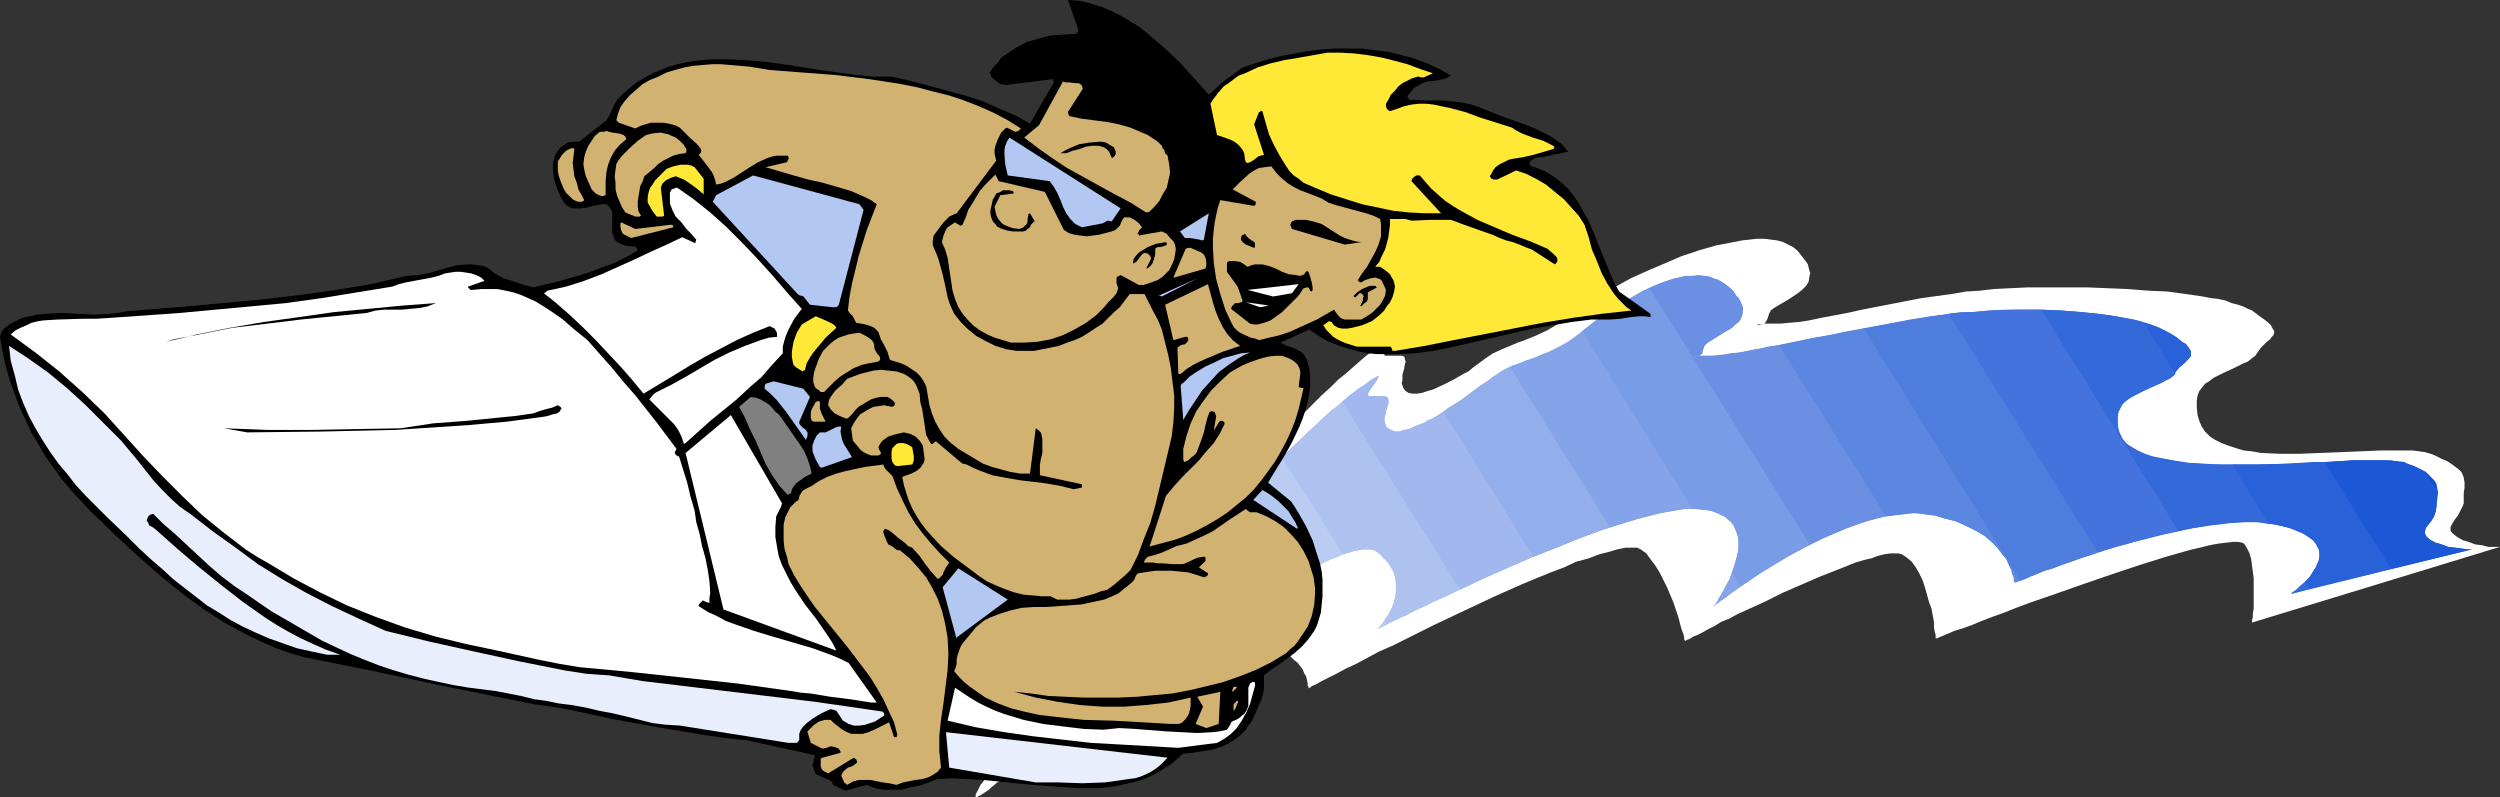 <?xml version="1.0" encoding="UTF-8" standalone="no"?>
<svg
   version="1.0"
   width="129.724mm"
   height="41.368mm"
   id="svg74"
   sodipodi:docname="Jet Skiing 04.wmf"
   xmlns:inkscape="http://www.inkscape.org/namespaces/inkscape"
   xmlns:sodipodi="http://sodipodi.sourceforge.net/DTD/sodipodi-0.dtd"
   xmlns="http://www.w3.org/2000/svg"
   xmlns:svg="http://www.w3.org/2000/svg">
  <rect width="100%" height="100%" fill="#333333" stroke="none"/>
  <sodipodi:namedview
     id="namedview74"
     pagecolor="#ffffff"
     bordercolor="#000000"
     borderopacity="0.25"
     inkscape:showpageshadow="2"
     inkscape:pageopacity="0.0"
     inkscape:pagecheckerboard="0"
     inkscape:deskcolor="#d1d1d1"
     inkscape:document-units="mm" />
  <defs
     id="defs1">
    <pattern
       id="WMFhbasepattern"
       patternUnits="userSpaceOnUse"
       width="6"
       height="6"
       x="0"
       y="0" />
  </defs>
  <path
     style="fill:#ffffff;fill-opacity:1;fill-rule:evenodd;stroke:none"
     d="m 490.294,107.251 h -0.97 -1.293 l -1.293,-0.323 -1.293,-0.162 -1.293,-0.485 -1.131,-0.323 -1.131,-0.646 -0.808,-0.646 -0.323,-0.323 -0.162,-0.323 v -0.323 -0.323 l 0.323,-0.646 0.485,-0.808 0.646,-0.808 0.485,-0.969 0.485,-0.969 0.162,-0.485 v -0.646 -1.292 l 0.162,-1.131 v -0.969 l -0.162,-0.969 -0.162,-0.485 -0.323,-0.646 -0.485,-0.485 -0.646,-0.485 -0.646,-0.485 -0.97,-0.646 -1.131,-0.485 -1.293,-0.646 -0.808,-0.323 -1.131,-0.323 -1.131,-0.162 -1.293,-0.162 h -1.454 -1.616 -1.616 -1.616 l -3.878,0.162 -3.878,0.162 -8.08,0.323 h -3.878 l -3.717,-0.162 -1.778,-0.323 -1.616,-0.162 -1.616,-0.485 -1.454,-0.485 -1.293,-0.485 -1.293,-0.646 -0.97,-0.646 -0.97,-0.969 -0.646,-0.969 -0.485,-1.131 -0.323,-1.131 -0.162,-1.454 v -1.454 l 0.162,-0.969 0.323,-0.808 0.485,-0.646 0.646,-0.808 0.808,-0.485 0.808,-0.646 1.939,-0.969 2.101,-0.969 1.939,-0.969 0.808,-0.323 0.808,-0.646 0.646,-0.485 0.323,-0.485 0.808,-1.131 0.97,-0.969 0.808,-0.646 0.323,-0.485 0.323,-0.323 0.162,-0.485 v -0.323 l -0.323,-0.485 -0.323,-0.646 -0.485,-0.485 -0.808,-0.646 -1.131,-0.808 -1.293,-0.969 -0.808,-0.323 -0.97,-0.485 -0.97,-0.323 -1.293,-0.323 -1.131,-0.485 -1.454,-0.323 -1.454,-0.162 -1.616,-0.323 -3.394,-0.485 -3.555,-0.485 -3.717,-0.162 -4.04,-0.323 -7.918,-0.323 h -4.04 -3.878 -3.717 l -3.394,0.162 -3.232,0.162 -1.454,0.162 -1.293,0.162 -2.747,0.162 -2.747,0.485 -5.979,0.808 -5.818,1.131 -5.818,1.131 -2.909,0.646 -2.586,0.485 -2.586,0.485 -2.262,0.485 -2.101,0.323 -1.939,0.162 -1.616,0.162 h -1.454 -1.778 l -0.646,0.162 h -0.485 -0.162 v 0.162 0 h 0.162 l 0.646,-0.162 0.485,-0.162 0.323,-0.323 0.162,-0.323 0.162,-0.323 0.162,-0.485 0.162,-0.485 0.323,-0.646 0.646,-0.485 0.808,-0.485 1.939,-1.131 1.939,-1.292 0.808,-0.646 0.808,-0.808 0.485,-0.808 0.162,-1.131 0.162,-0.485 -0.162,-0.485 -0.162,-0.646 -0.162,-0.646 -0.323,-0.485 -0.485,-0.646 -0.646,-0.808 -0.646,-0.808 -0.808,-0.646 -0.97,-0.485 -0.97,-0.485 -1.131,-0.323 -1.293,-0.162 -1.293,-0.162 h -1.454 l -1.454,0.162 -1.454,0.162 -1.616,0.323 -3.394,0.646 -3.394,0.969 -3.394,1.131 -3.394,1.454 -3.394,1.454 -3.232,1.454 -2.909,1.615 -2.747,1.454 -1.293,0.808 -1.131,0.646 -0.97,0.646 -0.97,0.646 -0.808,0.485 -0.646,0.646 -1.293,0.969 -1.131,0.808 -2.424,1.454 -2.424,1.131 -2.424,0.969 -0.97,0.323 -1.131,0.485 -1.939,0.808 -1.778,0.808 -1.454,0.969 -1.293,0.969 -1.131,0.808 -0.97,0.808 -0.97,0.485 -1.939,1.131 -1.939,0.969 -2.101,0.969 -1.131,0.323 -0.97,0.323 -0.97,0.162 h -0.97 l -0.808,-0.162 -0.646,-0.485 -0.323,-0.485 -0.323,-0.969 0.162,-0.485 v -1.131 l 0.323,-1.131 0.162,-0.969 0.162,-0.485 -0.162,-0.323 v -0.323 l -0.162,-0.323 -0.485,-0.162 h -0.485 -2.586 -0.162 l -0.162,-0.162 v -0.323 l 0.162,-0.323 0.323,-0.646 0.323,-0.646 0.485,-0.485 0.485,-0.646 0.323,-0.485 0.162,-0.323 v -0.162 h -0.162 -0.162 l -0.162,0.162 -0.323,0.162 -0.323,0.323 -0.646,0.323 -0.485,0.485 -0.646,0.485 -0.808,0.646 -0.97,0.808 -1.131,0.808 -1.131,0.969 -1.293,1.131 -1.454,1.292 -1.616,1.292 -1.454,1.454 -1.778,1.615 -1.778,1.777 -1.778,1.777 -1.939,1.777 -1.939,2.1 -2.101,1.938 -4.202,4.361 -4.363,4.684 -4.363,4.684 -4.525,5.007 -4.686,5.007 -9.05,10.337 -4.202,5.007 -4.363,5.007 -4.04,5.007 -3.717,4.684 -1.778,2.1 -1.454,2.1 -1.454,1.777 -1.131,1.615 -1.131,1.454 -0.97,1.292 -0.646,1.131 -0.646,0.969 -0.646,0.808 -0.323,0.646 -0.323,0.646 -0.162,0.323 -0.162,0.323 v 0.323 0.162 h 0.162 l 0.323,-0.162 0.646,-0.323 1.454,-0.969 0.485,-0.485 0.646,-0.485 0.323,-0.323 0.162,-0.162 h 0.162 l 0.323,-0.323 0.646,-0.323 0.808,-0.646 1.131,-0.646 1.293,-0.808 1.293,-0.808 1.778,-0.969 1.616,-1.131 1.939,-1.131 1.939,-1.131 2.101,-1.292 4.363,-2.584 4.686,-2.584 4.686,-2.746 4.686,-2.423 4.525,-2.261 2.101,-1.131 2.101,-0.808 1.939,-0.969 1.939,-0.646 1.778,-0.646 1.454,-0.323 1.454,-0.323 1.293,-0.323 h 0.97 l 0.808,0.323 1.454,0.485 1.131,0.646 0.97,0.646 0.808,0.808 0.808,0.646 0.485,0.646 0.485,0.646 0.323,0.808 0.323,0.485 0.162,0.646 0.162,0.808 v 0.485 l 0.162,0.162 v 0.323 0 l 0.162,-0.162 h 0.162 l 0.323,-0.323 0.808,-0.323 1.131,-0.646 1.293,-0.646 1.616,-0.808 1.778,-0.969 2.101,-0.969 2.101,-1.131 2.424,-1.292 2.586,-1.131 2.586,-1.292 5.494,-2.746 5.818,-2.746 5.818,-2.746 5.818,-2.584 2.747,-1.131 2.747,-1.131 2.586,-0.969 2.424,-1.131 2.424,-0.646 2.101,-0.808 1.939,-0.485 1.616,-0.485 1.616,-0.323 h 1.293 0.485 0.485 l 0.323,0.162 0.323,0.162 1.131,0.808 0.808,1.131 0.97,1.292 0.808,1.292 1.454,2.907 1.293,3.069 0.485,1.454 0.485,1.454 0.323,1.292 0.323,1.131 0.323,0.808 0.162,0.808 v 0.323 l 0.162,0.162 h 0.162 l 0.162,-0.162 0.485,-0.162 0.808,-0.485 0.808,-0.323 0.97,-0.485 1.131,-0.646 1.293,-0.646 1.293,-0.808 1.616,-0.646 1.454,-0.808 1.778,-0.808 3.555,-1.615 3.555,-1.777 3.717,-1.615 3.717,-1.615 3.717,-1.454 1.616,-0.646 1.616,-0.646 1.616,-0.485 1.454,-0.323 1.293,-0.485 1.293,-0.323 1.131,-0.162 h 0.808 0.808 l 0.646,0.162 0.97,0.646 0.97,0.808 0.808,1.131 0.646,1.131 0.646,1.292 0.485,1.454 0.808,2.907 0.485,1.292 0.485,2.584 v 1.131 l 0.162,0.808 0.162,0.646 v 0.485 0.162 h 0.162 0.162 l 0.323,-0.162 0.808,-0.323 1.131,-0.485 1.131,-0.485 1.616,-0.485 1.778,-0.646 1.939,-0.808 2.101,-0.808 2.262,-0.808 2.424,-0.969 2.586,-0.969 5.171,-1.777 5.494,-1.938 5.656,-1.938 5.333,-1.777 2.586,-0.808 2.586,-0.808 2.262,-0.646 2.262,-0.646 2.101,-0.485 1.939,-0.485 1.778,-0.323 1.454,-0.162 1.293,-0.162 h 0.97 l 0.808,0.162 0.323,0.162 0.162,0.162 0.485,0.808 0.485,0.969 0.323,1.131 0.162,1.292 0.323,2.423 v 2.584 2.423 0.969 l -0.162,0.969 v 0.646 l -0.162,0.646 v 0.323 0.162 z"
     id="path1" />
  <path
     style="fill:#0d4dd4;fill-opacity:1;fill-rule:evenodd;stroke:none"
     d="m 484.799,107.735 h -0.97 l -1.131,-0.162 -2.586,-0.323 -1.293,-0.485 -1.131,-0.323 -0.97,-0.485 -0.808,-0.646 -0.162,-0.323 -0.162,-0.323 v -0.485 l 0.162,-0.646 0.485,-0.646 0.646,-0.808 0.485,-0.808 0.323,-0.969 0.162,-1.131 v -1.131 l 0.162,-1.131 v -0.969 l -0.162,-0.969 -0.162,-0.323 -0.323,-0.485 -0.485,-0.485 -0.485,-0.485 -0.646,-0.646 -0.97,-0.485 -0.97,-0.485 -1.293,-0.485 -0.485,-0.162 -0.485,-0.323 -1.454,-0.162 -1.778,-0.162 h -2.101 -2.262 -2.586 l -2.586,0.162 -2.909,0.162 13.09,20.998 z"
     id="path2" />
  <path
     style="fill:#1c57d6;fill-opacity:1;fill-rule:evenodd;stroke:none"
     d="m 484.799,107.735 h -0.97 l -1.131,-0.162 -2.586,-0.323 -1.293,-0.485 -1.131,-0.323 -0.97,-0.485 -0.808,-0.646 -0.162,-0.323 -0.162,-0.323 v -0.485 l 0.162,-0.646 0.485,-0.646 0.646,-0.808 0.485,-0.808 0.323,-0.969 0.162,-1.131 0.162,-1.454 0.162,-1.292 -2.586,-3.877 -0.485,-0.323 -0.808,-0.323 -0.808,-0.485 -0.97,-0.323 -0.808,-0.323 -1.293,-0.162 -1.454,-0.323 h -1.616 -1.939 -1.939 -2.262 l -2.424,0.162 -2.424,0.162 h -2.586 l -5.171,0.323 -5.494,0.162 h -5.333 l 7.11,11.63 h 1.131 l 0.97,0.323 1.939,0.485 1.616,0.646 1.293,0.485 1.131,0.808 0.808,0.646 0.485,0.646 0.485,0.808 0.162,0.808 v 0.808 l -0.162,0.808 -0.323,0.646 -0.323,0.808 -0.97,1.454 -1.131,1.292 0.97,1.292 z"
     id="path3" />
  <path
     style="fill:#1c57d6;fill-opacity:1;fill-rule:evenodd;stroke:none"
     d="M 426.624,73.331 V 73.008 l 0.808,-0.969 0.97,-0.808 0.646,-0.646 0.646,-0.808 v -0.323 -0.485 l -0.162,-0.323 -0.323,-0.485 -0.485,-0.646 -0.808,-0.485 -0.97,-0.808 -1.293,-0.808 -1.131,-0.646 -1.293,-0.485 -1.454,-0.646 -1.454,-0.485 z"
     id="path4" />
  <path
     style="fill:#2961d9;fill-opacity:1;fill-rule:evenodd;stroke:none"
     d="m 455.873,90.614 -3.232,0.162 -3.394,0.162 -6.949,0.162 h -6.787 l -3.232,-0.162 -3.07,-0.162 -2.909,-0.485 -2.747,-0.485 -1.131,-0.162 -1.131,-0.323 -1.131,-0.485 -0.97,-0.485 -0.808,-0.485 -0.808,-0.485 -0.646,-0.485 -0.646,-0.808 -0.323,-0.646 -0.485,-0.808 -0.162,-0.808 v -0.808 -1.454 l 0.162,-0.808 0.323,-0.646 0.485,-0.808 0.485,-0.646 0.808,-0.485 0.808,-0.485 1.939,-0.969 1.939,-0.969 1.939,-0.808 0.808,-0.485 0.646,-0.323 0.646,-0.485 0.323,-0.646 0.808,-0.969 0.97,-0.808 0.646,-0.646 0.646,-0.808 v -0.323 -0.485 l -0.162,-0.323 -0.323,-0.485 -0.485,-0.646 -0.808,-0.485 -0.97,-0.808 -1.293,-0.808 -1.131,-0.485 -0.97,-0.646 -1.293,-0.485 -1.293,-0.323 -1.454,-0.485 -1.454,-0.323 -3.232,-0.646 -3.394,-0.485 -3.717,-0.323 -3.717,-0.323 -3.717,-0.162 26.987,43.449 2.747,-0.646 2.586,-0.323 2.747,-0.485 2.586,-0.162 2.424,-0.162 h 2.262 l 2.262,0.323 2.101,0.323 1.454,0.323 1.131,0.323 1.131,0.485 0.97,0.485 0.808,0.485 0.808,0.485 0.485,0.485 0.485,0.646 0.162,0.485 0.323,0.485 0.162,1.131 -0.162,1.131 -0.485,1.131 -0.646,0.969 -0.646,1.131 -0.808,0.808 -0.97,0.808 -0.646,0.646 -0.646,0.485 -0.485,0.323 v 0.162 0 l 19.554,-4.846 z"
     id="path5" />
  <path
     style="fill:#3369d9;fill-opacity:1;fill-rule:evenodd;stroke:none"
     d="m 437.774,91.098 h -4.363 l -2.262,-0.162 -1.939,-0.162 -1.939,-0.162 -1.939,-0.323 -1.778,-0.485 -1.454,-0.323 -1.454,-0.485 -1.454,-0.646 -1.131,-0.646 -0.97,-0.646 -0.808,-0.969 -0.485,-0.969 -0.323,-0.969 -0.162,-1.131 v -1.454 l 0.162,-0.808 0.323,-0.646 0.323,-0.808 0.646,-0.485 0.808,-0.646 0.808,-0.485 1.778,-0.969 1.939,-0.808 1.778,-0.808 0.808,-0.485 0.808,-0.323 0.646,-0.485 0.485,-0.485 -6.302,-10.176 -1.778,-0.485 -1.778,-0.323 -1.939,-0.323 -2.101,-0.323 -4.202,-0.485 -4.363,-0.323 -4.525,-0.162 h -4.363 l -4.363,0.162 -4.202,0.323 h -0.97 -1.131 l -2.424,0.323 29.25,46.841 4.04,-1.292 4.363,-1.131 4.525,-1.131 4.363,-0.969 4.363,-0.808 2.101,-0.162 2.101,-0.323 2.101,-0.162 h 3.717 l 1.778,0.323 z"
     id="path6" />
  <path
     style="fill:#3369d9;fill-opacity:1;fill-rule:evenodd;stroke:none"
     d="m 451.995,114.196 -0.97,0.808 -0.808,0.808 -0.323,0.162 -0.323,0.323 h -0.162 v 0.162 l 3.555,-0.969 z"
     id="path7" />
  <path
     style="fill:#4573de;fill-opacity:1;fill-rule:evenodd;stroke:none"
     d="m 400.283,60.732 h -3.555 -3.394 l -3.394,0.162 -3.232,0.323 -2.101,0.162 -2.262,0.162 -2.424,0.323 -2.747,0.485 -2.747,0.485 -2.909,0.485 -5.979,1.131 30.704,49.426 0.97,-0.323 0.97,-0.485 1.293,-0.485 1.454,-0.646 1.616,-0.485 1.778,-0.646 1.939,-0.646 2.101,-0.808 2.101,-0.646 2.262,-0.808 4.686,-1.292 4.848,-1.454 5.01,-0.969 z"
     id="path8" />
  <path
     style="fill:#4f7dde;fill-opacity:1;fill-rule:evenodd;stroke:none"
     d="m 348.894,67.678 4.04,-0.808 4.363,-0.808 4.363,-0.969 4.363,-0.808 4.363,-0.808 4.202,-0.808 4.04,-0.646 1.778,-0.162 1.778,-0.323 29.25,46.841 -3.394,1.131 -3.07,0.969 -1.454,0.646 -1.293,0.485 -1.293,0.323 -1.131,0.485 -1.131,0.485 -0.97,0.323 -0.808,0.323 -0.646,0.323 -0.485,0.162 -0.323,0.162 h -0.323 v 0.162 -0.162 l -0.162,-0.323 v -0.646 l -0.323,-0.646 -0.162,-0.808 -0.485,-0.969 -0.485,-1.131 -0.808,-0.969 -0.97,-1.292 -1.131,-1.131 -1.293,-1.131 -1.616,-0.969 -1.939,-0.969 -2.101,-0.969 -1.293,-0.323 -1.293,-0.323 -1.454,-0.485 -1.454,-0.162 -1.939,-0.323 h -2.101 l -2.101,0.323 -2.101,0.323 z"
     id="path9" />
  <path
     style="fill:#5b87e0;fill-opacity:1;fill-rule:evenodd;stroke:none"
     d="m 365.539,64.447 -5.01,0.969 -4.848,0.808 -4.525,0.969 -2.262,0.485 -2.262,0.323 -1.939,0.485 -1.939,0.323 -1.616,0.323 -1.778,0.162 -1.293,0.323 -1.293,0.162 h -1.131 -0.808 -1.778 l -0.485,0.162 h -0.323 -0.162 -0.162 0.162 v 0.162 l 0.646,-0.162 0.485,-0.162 0.646,-0.485 v -0.323 l 0.162,-0.485 0.162,-0.485 0.323,-0.485 0.646,-0.485 0.808,-0.485 1.778,-1.131 1.939,-1.131 0.646,-0.646 0.808,-0.646 0.485,-0.969 0.162,-0.808 v -0.969 l -0.162,-0.485 -0.323,-0.646 -0.323,-0.646 -0.485,-0.485 -0.485,-0.808 -0.646,-0.646 -0.808,-0.646 -0.808,-0.485 -0.808,-0.485 -0.97,-0.323 -0.808,-0.323 -2.101,-0.323 -0.97,0.162 -2.101,0.162 -2.101,0.485 -2.262,0.808 -2.101,0.969 31.35,50.233 2.909,-1.292 2.909,-1.292 3.07,-1.292 2.909,-0.808 3.07,-0.808 2.909,-0.323 1.454,-0.162 1.293,-0.162 1.454,0.162 1.293,0.162 1.454,0.162 1.454,0.485 1.293,0.323 1.293,0.323 2.101,0.969 1.939,0.969 1.616,0.969 1.293,1.131 1.131,1.131 0.97,1.292 0.808,0.969 0.485,1.131 0.485,0.969 0.162,0.808 0.323,0.646 v 0.646 l 0.162,0.323 v 0.162 -0.162 h 0.323 l 0.323,-0.162 0.485,-0.162 z"
     id="path10" />
  <path
     style="fill:#6b8fe3;fill-opacity:1;fill-rule:evenodd;stroke:none"
     d="m 348.894,67.678 -2.262,0.485 -2.262,0.323 -2.262,0.485 -1.778,0.323 -1.778,0.162 -1.454,0.162 -1.293,0.162 h -0.97 -1.778 l -0.485,0.162 h -0.323 -0.162 -0.162 0.162 v 0.162 l 0.646,-0.162 0.485,-0.162 0.646,-0.485 v -0.323 l 0.162,-0.485 0.162,-0.485 0.323,-0.485 0.646,-0.485 0.808,-0.485 1.778,-1.131 1.939,-1.131 0.646,-0.646 0.808,-0.646 0.485,-0.969 0.162,-0.808 v -0.969 l -0.162,-0.485 -0.323,-0.646 -0.323,-0.646 -0.485,-0.485 -0.485,-0.808 -0.646,-0.646 -0.808,-0.646 -0.646,-0.485 -0.808,-0.485 -0.97,-0.323 -0.808,-0.323 -0.97,-0.162 h -1.778 -1.939 l -2.101,0.485 -2.101,0.646 -2.101,0.808 -2.101,0.969 -1.939,1.131 -1.939,1.131 -1.939,1.131 -1.778,1.292 -1.616,1.131 -1.454,1.131 -1.293,0.969 21.654,34.889 h 1.131 l 0.97,0.162 1.454,0.162 1.293,0.485 0.97,0.485 0.97,0.485 0.646,0.646 0.646,0.808 0.323,0.808 0.323,0.808 0.323,0.969 v 0.808 0.969 l -0.162,0.969 -0.485,2.1 -0.646,1.777 1.778,2.746 1.131,-0.808 1.454,-0.969 1.454,-0.969 1.616,-0.969 3.394,-2.1 3.717,-1.938 3.878,-1.938 3.878,-1.615 4.04,-1.454 1.939,-0.646 1.939,-0.323 z"
     id="path11" />
  <path
     style="fill:#789ce6;fill-opacity:1;fill-rule:evenodd;stroke:none"
     d="m 323.523,56.533 -2.101,0.969 -1.939,1.131 -1.939,1.131 -1.939,1.131 -1.616,1.292 -1.616,1.131 -1.454,1.131 -1.131,0.969 -1.778,1.292 -1.778,1.131 -1.939,0.969 -1.778,0.646 -1.778,0.808 -1.616,0.485 -1.454,0.646 -1.454,0.646 19.554,31.335 2.747,-0.808 2.747,-0.808 2.586,-0.646 2.424,-0.646 2.262,-0.323 1.939,-0.323 h 1.939 l 1.616,0.162 1.293,0.162 1.131,0.323 0.97,0.485 0.808,0.323 0.646,0.646 0.646,0.485 0.485,0.646 0.323,0.646 0.323,0.808 0.162,0.646 0.162,1.615 -0.162,1.777 -0.485,1.615 -0.485,1.615 -0.646,1.777 -0.808,1.454 -0.646,1.292 -0.646,0.969 -0.485,0.969 -0.162,0.323 -0.323,0.162 v 0.162 0 0 l 0.323,-0.323 0.485,-0.323 0.646,-0.485 0.808,-0.485 0.97,-0.808 0.97,-0.646 1.293,-0.969 1.293,-0.808 1.454,-1.131 1.616,-0.969 1.616,-0.969 3.555,-2.1 3.717,-2.1 z"
     id="path12" />
  <path
     style="fill:#85a3e8;fill-opacity:1;fill-rule:evenodd;stroke:none"
     d="m 310.272,64.932 -0.485,0.485 -1.131,0.808 -1.131,0.808 -2.424,1.292 -2.262,1.131 -2.262,0.808 -2.101,0.808 -1.939,0.646 -1.616,0.808 -1.454,0.969 -1.131,0.808 -0.97,0.808 -1.293,0.808 -1.454,0.969 -2.747,2.1 -1.454,0.808 -1.293,0.969 17.614,28.428 4.525,-1.777 4.363,-1.777 4.363,-1.615 4.04,-1.292 4.04,-1.292 1.778,-0.485 1.939,-0.323 1.616,-0.323 1.616,-0.323 1.454,-0.162 h 1.454 z"
     id="path13" />
  <path
     style="fill:#85a3e8;fill-opacity:1;fill-rule:evenodd;stroke:none"
     d="m 339.683,112.258 -0.485,1.454 -0.646,1.131 -0.646,1.131 -0.485,0.969 -0.485,0.808 -0.485,0.646 -0.323,0.323 v 0.162 0 l 0.323,-0.323 0.485,-0.323 0.646,-0.485 0.646,-0.485 0.97,-0.808 0.97,-0.646 1.293,-0.808 z"
     id="path14" />
  <path
     style="fill:#92aeeb;fill-opacity:1;fill-rule:evenodd;stroke:none"
     d="m 296.212,72.039 -1.616,0.646 -1.131,0.808 -0.808,0.485 -0.808,0.646 -1.778,1.131 -1.778,1.454 -2.101,1.454 -2.101,1.292 -1.778,1.292 -1.616,0.969 -0.646,0.323 -0.646,0.323 -2.101,0.808 -0.97,0.485 -0.97,0.162 -0.97,0.323 h -0.808 l -0.808,-0.323 -0.808,-0.485 -0.162,-0.323 -0.162,-0.485 -0.162,-0.808 0.485,-2.1 0.323,-0.969 v -0.808 l -0.162,-0.323 -0.162,-0.162 -0.485,-0.162 h -0.323 -2.586 l -0.323,-0.162 v -0.162 l 0.162,-0.485 0.323,-0.485 0.808,-1.131 0.323,-0.485 0.323,-0.485 0.162,-0.323 V 73.816 h -0.323 l -0.162,0.162 -0.323,0.162 -0.323,0.162 -0.485,0.323 -0.646,0.485 -0.646,0.485 -0.808,0.485 -0.808,0.646 -1.131,0.808 -1.131,0.969 -0.323,0.323 23.109,36.827 3.394,-1.615 3.555,-1.615 7.434,-3.23 7.595,-3.069 3.717,-1.454 3.717,-1.292 z"
     id="path15" />
  <path
     style="fill:#a1b7ed;fill-opacity:1;fill-rule:evenodd;stroke:none"
     d="m 283.123,80.761 -1.131,0.646 -0.97,0.646 -0.97,0.323 -0.646,0.485 -2.101,0.808 -0.97,0.485 -0.97,0.162 -0.97,0.323 h -0.808 l -0.808,-0.323 -0.808,-0.485 -0.162,-0.323 -0.162,-0.485 -0.162,-0.808 0.485,-2.1 0.323,-0.969 v -0.808 l -0.162,-0.323 -0.162,-0.162 -0.485,-0.162 h -0.323 -2.586 l -0.323,-0.162 v -0.162 l 0.162,-0.485 0.323,-0.485 0.808,-1.131 0.323,-0.485 0.323,-0.485 0.162,-0.323 V 73.816 h -0.323 l -0.162,0.162 -0.323,0.162 -0.323,0.162 -0.485,0.323 -0.646,0.485 -0.646,0.485 -0.808,0.485 -0.808,0.646 -1.131,0.808 -1.131,0.969 -1.293,1.131 -1.293,0.969 -1.454,1.292 -1.454,1.454 -1.454,1.292 -1.616,1.615 -1.778,1.615 -1.778,1.777 11.958,19.06 1.131,-0.323 1.131,-0.323 0.97,-0.162 0.808,-0.162 h 0.808 0.646 l 0.646,0.162 0.485,0.323 0.97,0.808 0.97,0.969 0.646,0.969 0.485,0.808 0.485,0.969 0.162,0.969 0.162,0.969 v 0.808 l -0.162,0.969 -0.162,0.808 -0.485,1.777 -0.808,1.454 -0.808,1.131 0.485,0.808 0.97,-0.485 1.131,-0.485 1.293,-0.646 1.293,-0.646 1.616,-0.808 1.616,-0.808 1.778,-0.808 1.778,-0.808 1.939,-0.969 2.101,-0.969 4.202,-1.938 4.525,-1.938 4.525,-1.938 z"
     id="path16" />
  <path
     style="fill:#aec2f0;fill-opacity:1;fill-rule:evenodd;stroke:none"
     d="m 240.299,101.113 3.394,-3.392 3.232,-3.392 3.07,-3.23 3.07,-3.069 2.909,-2.746 2.586,-2.423 2.424,-2.261 1.293,-0.969 0.97,-0.808 23.109,36.827 -3.394,1.615 -1.616,0.646 -1.454,0.808 -1.616,0.646 -1.293,0.646 -1.131,0.646 -1.293,0.485 -0.97,0.485 -0.97,0.485 -0.808,0.485 -0.646,0.323 -0.485,0.162 -0.323,0.162 -0.323,0.162 v 0.162 -0.162 l 0.323,-0.323 0.323,-0.323 0.485,-0.646 0.646,-0.808 0.485,-0.808 0.485,-0.969 0.485,-1.131 0.323,-1.131 0.162,-1.292 v -1.292 l -0.162,-1.292 -0.323,-1.292 -0.808,-1.454 -1.131,-1.131 -0.646,-0.808 -0.646,-0.485 -0.646,-0.323 -0.646,-0.162 h -0.808 -0.97 l -0.97,0.162 -0.97,0.323 -1.293,0.323 -1.293,0.646 -1.454,0.485 -1.454,0.646 -1.454,0.808 -1.616,0.808 -3.394,1.938 -3.717,2.1 z"
     id="path17" />
  <path
     style="fill:#baccf2;fill-opacity:1;fill-rule:evenodd;stroke:none"
     d="m 229.149,113.065 5.979,-6.299 5.656,-6.138 2.747,-2.907 2.747,-2.907 2.586,-2.746 2.586,-2.423 11.958,19.06 -1.293,0.485 -1.293,0.646 -1.454,0.646 -1.454,0.808 -1.616,0.808 -1.616,0.808 -3.555,2.1 -3.555,2.1 -3.717,2.261 -3.717,2.423 -3.878,2.584 z"
     id="path18" />
  <path
     style="fill:#baccf2;fill-opacity:1;fill-rule:evenodd;stroke:none"
     d="m 271.488,121.626 -0.485,0.808 -0.485,0.646 -0.485,0.323 v 0.162 -0.162 l 0.485,-0.162 0.646,-0.323 0.808,-0.485 z"
     id="path19" />
  <path
     style="fill:#cad6f5;fill-opacity:1;fill-rule:evenodd;stroke:none"
     d="m 218.321,125.341 10.989,-12.437 5.494,-5.976 5.494,-5.815 9.05,14.86 -3.07,1.938 -3.394,2.1 -6.626,4.361 -6.626,4.361 -3.394,2.261 -3.232,2.1 z"
     id="path20" />
  <path
     style="fill:#d6e0f7;fill-opacity:1;fill-rule:evenodd;stroke:none"
     d="m 207.656,137.94 5.01,-6.138 5.494,-6.138 10.989,-12.599 7.11,11.307 -7.434,5.007 -3.555,2.423 -3.555,2.261 -3.232,2.261 -3.07,1.938 -2.747,1.938 -1.454,0.808 -1.131,0.808 z"
     id="path21" />
  <path
     style="fill:#e3ebfa;fill-opacity:1;fill-rule:evenodd;stroke:none"
     d="m 218.321,125.341 -3.232,3.877 -3.232,3.715 -3.07,3.715 -3.07,3.553 -0.646,0.969 -0.646,0.646 -0.485,0.808 -0.485,0.646 -0.323,0.485 -0.162,0.485 -0.162,0.323 v 0.323 0.162 h 0.162 l 0.162,0.162 0.485,-0.162 h 0.323 l 0.485,-0.162 0.485,-0.323 0.646,-0.162 1.454,-0.808 1.778,-0.969 1.939,-1.292 2.101,-1.292 2.424,-1.615 2.424,-1.615 2.586,-1.777 2.747,-1.938 z"
     id="path22" />
  <path
     style="fill:#f2f4fc;fill-opacity:1;fill-rule:evenodd;stroke:none"
     d="m 207.656,137.94 -1.939,2.261 -0.97,1.131 -0.646,0.969 -0.646,0.969 -0.323,0.646 -0.323,0.485 v 0.485 l 0.162,0.162 h 0.162 0.485 l 0.485,-0.162 0.646,-0.162 0.808,-0.323 0.97,-0.646 1.131,-0.485 1.131,-0.646 1.293,-0.808 z"
     id="path23" />
  <path
     style="fill:#000000;fill-opacity:1;fill-rule:evenodd;stroke:none"
     d="m 165.801,155.061 4.202,-1.131 1.616,0.646 1.616,0.323 h 1.778 1.778 l 1.778,-0.485 1.778,-0.323 1.778,-0.646 1.616,-0.646 2.909,-0.162 3.07,0.162 3.07,0.162 3.232,0.323 6.464,0.646 6.464,0.485 3.232,0.162 h 3.232 l 3.07,-0.323 2.909,-0.646 1.454,-0.323 1.454,-0.485 1.454,-0.646 1.293,-0.646 1.293,-0.808 1.293,-0.808 1.131,-0.969 1.293,-1.131 1.939,-0.162 1.939,-0.323 1.939,-0.323 1.939,-0.646 1.616,-0.808 1.616,-1.131 1.293,-1.292 0.485,-0.808 0.646,-0.808 0.97,-2.1 0.97,-2.261 0.323,-1.131 0.162,-1.131 v -1.292 -1.131 l 1.454,-1.131 1.454,-0.969 3.07,-2.261 1.454,-1.292 1.293,-1.454 1.131,-1.615 0.485,-0.969 0.323,-0.969 0.485,-1.615 0.162,-1.615 0.162,-1.615 v -1.615 -1.615 l -0.162,-1.615 -0.323,-1.615 -0.485,-1.454 -0.97,-3.069 -1.293,-2.746 -1.454,-2.584 -0.808,-1.292 -0.646,-0.969 -4.525,-3.715 1.454,-2.423 1.616,-2.584 1.616,-2.907 1.454,-3.069 0.646,-1.615 0.485,-1.454 0.485,-1.777 0.323,-1.615 0.162,-1.615 v -1.615 l -0.162,-1.777 -0.485,-1.615 -0.485,-0.969 -0.646,-0.646 -0.646,-0.323 -0.646,-0.323 -1.454,-0.485 -0.646,-0.323 -0.646,-0.323 5.656,-2.584 1.616,1.131 1.616,0.969 1.454,0.646 1.778,0.646 1.616,0.485 1.778,0.485 1.778,0.323 1.778,0.162 h 1.778 1.778 l 3.717,-0.162 3.717,-0.485 3.878,-0.808 7.757,-1.777 7.757,-1.777 3.878,-0.646 3.717,-0.646 3.878,-0.485 h 3.717 l 2.101,-0.162 0.97,-0.162 0.97,-0.162 1.778,-0.162 h 0.97 l 1.131,0.162 v -0.646 l -6.141,-4.361 -0.808,-1.454 -0.808,-1.777 -1.454,-3.553 -1.454,-3.553 -1.454,-3.553 -0.97,-1.615 -0.97,-1.777 -0.97,-1.454 -1.131,-1.454 -1.454,-1.292 -1.454,-1.131 -1.616,-0.969 -1.939,-0.808 h -0.323 l -0.323,-0.162 -0.485,-0.323 0.162,-0.646 0.323,-0.323 0.646,-0.323 0.646,-0.162 h 0.808 l 0.646,-0.162 0.808,-0.162 0.485,-0.162 1.778,-0.323 1.293,-0.323 -0.808,-0.969 -0.808,-0.808 -0.97,-0.646 -0.97,-0.646 -2.262,-1.131 -2.262,-0.969 -5.01,-1.777 -2.424,-0.969 -2.424,-0.969 -1.616,-0.485 -1.778,-0.323 -1.616,-0.162 -1.616,-0.162 h -3.232 l -3.232,-0.162 h -0.162 l -0.162,-0.323 -0.162,-0.162 0.162,-0.485 0.323,-0.323 0.808,-0.969 0.485,-0.323 0.323,-0.162 0.808,-0.485 0.97,-0.323 1.616,-0.162 1.616,-0.323 0.808,-0.323 0.646,-0.323 -2.262,-1.292 -2.424,-1.131 -2.586,-0.969 -2.424,-0.646 -2.586,-0.646 -2.586,-0.323 -2.586,-0.323 h -2.586 -2.586 l -2.747,0.162 -2.586,0.323 -2.747,0.485 -2.586,0.485 -2.586,0.646 -2.586,0.808 -2.424,0.808 -3.555,2.584 -1.454,1.292 -1.616,1.454 -2.747,-3.069 -2.747,-3.069 -3.07,-2.907 -3.394,-2.907 -1.616,-1.292 -1.778,-1.131 -1.939,-1.131 -1.939,-0.969 -1.939,-0.808 -2.101,-0.646 -2.101,-0.485 L 209.433,0 l 2.101,5.976 -0.162,0.323 -0.323,0.323 -2.586,0.162 -2.424,0.162 -2.424,0.646 -2.262,0.646 -2.101,1.131 -0.97,0.646 -0.97,0.646 -0.97,0.646 -0.646,0.969 -0.808,0.808 -0.808,1.131 0.162,0.323 0.162,0.485 0.485,0.485 0.646,0.485 0.646,0.485 0.808,0.162 h 0.485 l 9.05,-1.131 v 0.162 0.162 h 0.162 v 0 0.162 0.162 l -4.686,8.076 -2.909,-1.615 -3.07,-1.292 -3.232,-1.454 -3.555,-1.131 -3.555,-0.969 -3.555,-0.969 -3.717,-0.969 -3.555,-0.808 h -3.394 l -3.555,-0.323 -3.555,-0.485 -3.555,-0.485 -7.11,-1.131 -3.717,-0.485 -3.555,-0.323 -3.555,-0.162 h -3.394 l -3.394,0.323 -1.778,0.323 -1.454,0.323 -1.778,0.485 -1.454,0.646 -1.616,0.646 -1.454,0.808 -1.454,0.808 -1.454,1.131 -1.293,1.131 -1.293,1.292 -0.646,1.131 -0.485,1.131 -0.485,0.969 -0.485,0.808 -5.333,4.2 h -1.131 l -1.131,0.162 -0.485,0.323 -0.485,0.323 -0.485,0.323 -0.323,0.485 -0.485,0.646 -0.323,0.646 -0.323,1.454 v 1.292 l 0.162,1.292 0.323,1.292 0.485,1.292 0.485,1.131 0.646,1.131 0.323,0.485 0.485,0.323 0.485,0.323 0.646,0.162 h 1.454 l 1.293,-0.162 0.97,-0.323 0.97,-0.162 0.808,-0.162 h 0.97 l 0.323,0.323 0.323,0.323 0.485,0.808 v 0.969 1.131 0.969 1.131 l 0.323,0.969 0.162,0.323 0.485,0.485 0.646,0.323 0.808,0.323 0.97,0.162 h 0.808 l 0.485,0.162 0.162,0.323 0.162,0.323 -2.262,1.292 -2.262,1.131 -2.586,0.969 -2.586,0.969 -2.747,0.808 -2.747,0.808 -5.333,1.292 -1.131,-0.323 -1.131,-0.323 -2.424,-0.808 -1.131,-0.323 -1.131,-0.646 -0.808,-0.485 -0.97,-0.808 -0.97,-0.485 -1.131,-0.162 -1.131,-0.162 h -0.97 l -1.939,0.162 -1.939,0.485 -3.878,1.131 -2.101,0.323 -2.101,0.162 -6.949,1.615 -6.787,1.131 -6.949,0.969 -6.787,0.808 -13.736,1.292 -13.736,1.131 -1.616,0.323 -1.616,0.162 -3.07,0.162 L 15.19,61.54 11.958,61.378 8.888,61.54 7.272,61.701 5.818,62.024 4.363,62.348 3.07,62.994 1.778,63.64 0.646,64.609 0.323,65.093 0.162,65.416 0,66.063 l 0.485,2.907 0.646,2.907 0.808,2.746 0.97,2.746 0.97,2.584 1.131,2.423 1.131,2.423 1.454,2.423 1.293,2.261 1.616,2.261 1.616,2.261 1.778,2.1 1.939,2.1 1.939,2.1 2.262,2.1 2.101,2.1 4.525,4.2 4.363,3.877 4.363,3.553 4.363,3.23 2.262,1.454 2.262,1.454 2.424,1.292 2.424,1.292 2.424,1.131 2.586,1.131 2.747,0.969 2.747,0.808 12.928,2.584 12.928,2.746 12.766,2.584 6.464,1.292 6.464,0.969 8.888,1.938 8.888,1.615 8.726,1.454 4.363,0.646 4.525,0.485 13.251,2.907 -0.485,2.1 0.646,1.615 2.909,1.292 0.323,0.323 0.162,0.485 z"
     id="path24" />
  <path
     style="fill:#d1b270;fill-opacity:1;fill-rule:evenodd;stroke:none"
     d="m 166.125,153.93 1.131,-0.646 1.131,-0.323 h 1.131 1.131 l 2.424,0.485 1.293,0.162 1.454,0.323 1.293,-0.485 2.424,-0.485 1.293,-0.162 1.131,-0.323 0.97,-0.485 0.97,-0.646 0.646,-0.808 -0.162,-1.615 -0.162,-1.615 v -3.069 l 0.323,-3.069 0.485,-3.23 0.808,-6.461 0.162,-3.23 -0.162,-3.23 -0.485,-2.746 -0.646,-2.584 -0.808,-2.261 -1.131,-2.261 -1.131,-1.938 -1.616,-1.938 -1.616,-1.777 -1.939,-1.615 h -0.485 l -0.485,-0.323 -0.162,-0.162 -0.485,-0.323 -0.646,-0.323 -0.323,-0.646 -0.646,-1.615 v -0.323 l 0.323,-0.485 0.808,0.323 0.646,0.485 1.131,0.969 1.293,0.969 0.646,0.646 0.808,0.323 1.454,1.615 1.131,1.615 1.131,1.454 1.293,1.454 0.323,-0.162 0.323,-0.323 0.323,-0.323 0.162,-0.485 0.485,-0.969 0.646,-0.969 -1.939,-1.938 -1.616,-1.777 -1.616,-1.938 -1.454,-1.938 -1.293,-2.1 -1.131,-2.261 -1.131,-2.423 -0.97,-2.584 -0.646,-0.646 -0.646,-0.646 -0.323,-0.485 -0.162,-0.485 -3.717,0.485 -3.717,0.808 -1.778,0.485 -1.778,0.646 -1.616,0.808 -1.454,0.969 -0.646,0.323 -0.646,0.323 -0.485,0.323 -0.323,0.485 -0.162,0.323 -0.162,0.162 v 0.323 l -0.162,0.485 -0.162,0.162 -0.323,0.162 -0.646,0.646 -0.485,0.485 -0.323,0.646 -0.646,1.292 -0.323,1.454 v 1.615 1.454 l 0.162,1.615 0.485,1.615 0.323,1.454 1.131,2.261 1.293,2.1 1.293,1.938 1.454,2.1 6.302,7.753 3.07,4.038 1.454,1.938 1.293,2.1 1.293,2.261 0.97,2.1 1.131,2.423 0.646,2.423 -0.162,0.485 h -0.323 -0.162 l -0.97,-2.907 -1.939,0.969 -0.97,0.485 -1.131,0.485 -1.131,0.323 h -1.131 -1.131 l -1.131,-0.485 -0.808,-0.485 -0.808,-0.646 -0.646,-0.485 -0.646,-0.646 h -0.646 -0.485 l -1.131,0.323 -0.97,0.646 -0.646,0.646 -0.323,0.323 -0.162,0.162 -0.162,0.162 v 0.162 l 0.646,2.1 2.262,1.131 0.808,-0.162 0.808,-0.323 0.808,0.162 0.808,0.323 0.162,0.323 0.162,0.162 v 0.323 l -3.555,0.969 -0.323,0.162 v 0.323 0.646 0.646 l 0.323,0.646 0.485,0.323 0.323,0.162 0.323,0.162 5.01,-3.069 0.485,0.323 0.162,0.323 v 0.323 l -0.808,0.646 -0.97,0.323 -0.808,0.646 -0.323,0.485 -0.162,0.485 0.646,1.454 h 0.162 z"
     id="path25" />
  <path
     style="fill:#e8eefb;fill-opacity:1;fill-rule:evenodd;stroke:none"
     d="m 203.131,153.446 h 4.525 l 4.525,0.162 4.525,-0.162 2.262,-0.323 2.262,-0.323 1.293,-0.162 1.131,-0.323 1.131,-0.485 0.97,-0.485 0.97,-0.646 0.808,-0.646 1.454,-1.454 -43.47,-5.007 0.646,6.945 z"
     id="path26" />
  <path
     style="fill:#ffffff;fill-opacity:1;fill-rule:evenodd;stroke:none"
     d="m 231.088,146.662 7.595,-0.969 1.454,-0.808 1.293,-0.969 1.131,-1.131 0.97,-1.454 0.808,-1.454 0.808,-1.777 0.485,-1.777 0.485,-1.777 v -0.646 l -0.162,-0.162 h -0.323 l -0.485,0.323 -0.323,0.808 v 0.808 1.777 0.969 l -0.323,0.808 -0.485,0.808 -0.485,0.323 -0.323,0.323 -0.485,0.323 -0.323,0.162 -0.323,0.162 h -0.162 l -0.485,0.323 -0.162,0.485 -0.323,0.485 -0.323,0.485 -1.454,0.323 -1.454,0.162 -2.909,0.162 -3.07,-0.162 -3.07,-0.162 -6.141,-0.485 -3.07,-0.162 -3.07,0.323 -3.878,-0.162 -4.04,-0.485 -3.878,-0.485 -3.878,-0.808 -3.717,-1.131 -1.778,-0.646 -1.778,-0.808 -1.616,-0.808 -1.616,-0.969 -1.454,-0.969 -1.454,-0.969 -1.454,6.461 5.494,1.292 5.656,0.969 5.656,0.808 5.656,0.646 5.656,0.646 5.818,0.323 z"
     id="path27" />
  <path
     style="fill:#e8eefb;fill-opacity:1;fill-rule:evenodd;stroke:none"
     d="m 154.651,145.693 h 1.616 l 0.323,-0.323 0.162,-0.323 v -0.485 -0.646 l 0.162,-0.485 0.162,-0.323 0.485,-0.646 0.646,-0.646 1.293,-0.969 1.616,-0.969 1.778,-0.808 0.646,0.162 0.485,0.162 1.293,1.938 1.131,0.646 0.97,0.323 h 1.131 l 1.131,-0.162 0.97,-0.323 0.97,-0.323 0.97,-0.646 0.808,-0.485 v -0.485 l -0.323,-0.323 -6.626,-0.969 -6.787,-0.969 -13.413,-1.615 -13.413,-1.615 -6.787,-0.808 -6.626,-1.131 -2.424,-0.162 -2.101,-0.162 -2.101,-0.323 -2.101,-0.323 -8.888,-1.777 -8.888,-1.938 -8.726,-1.938 -8.565,-2.1 -5.333,-2.423 -5.171,-2.423 -5.01,-2.584 -4.848,-2.746 -4.686,-2.907 -4.363,-3.23 -4.525,-3.23 -4.363,-3.392 -0.97,-0.646 L 35.229,99.336 33.451,97.721 31.674,95.944 30.058,94.167 26.987,90.291 23.755,86.414 20.2,82.861 16.645,79.307 13.09,76.077 9.373,73.008 5.494,70.262 1.778,67.839 l 0.323,2.907 0.808,2.907 0.646,2.746 0.97,2.584 1.131,2.584 1.293,2.423 1.454,2.423 1.454,2.261 1.616,2.261 1.778,2.1 1.616,2.1 1.939,2.1 4.04,4.038 4.202,4.038 2.262,2.261 2.262,2.1 2.262,1.938 2.101,1.938 2.262,1.777 2.101,1.615 2.262,1.777 2.424,1.454 2.262,1.454 2.424,1.292 2.424,1.131 2.586,1.131 2.747,0.969 2.747,0.969 2.909,0.646 3.07,0.646 h 2.586 l -2.747,-0.969 -2.586,-1.131 -2.424,-1.131 -2.424,-1.292 -2.262,-1.292 -2.262,-1.454 -4.363,-3.069 -4.363,-3.392 -4.202,-3.392 -2.101,-1.777 -2.101,-1.777 -4.363,-3.877 -0.646,-0.485 -0.646,-0.323 -0.162,-0.485 -0.323,-0.485 0.162,-0.485 0.162,-0.323 0.323,-0.323 0.646,-0.162 1.939,1.938 2.262,1.938 2.262,2.1 2.262,2.1 2.262,2.1 2.424,2.1 2.586,1.938 2.424,1.615 4.686,3.23 5.01,2.907 5.01,2.907 2.747,1.292 2.747,1.292 2.747,1.131 2.909,1.131 2.909,0.969 2.747,0.808 3.07,0.808 2.909,0.646 3.07,0.646 2.909,0.485 5.171,0.646 5.01,0.969 2.586,0.646 2.424,0.323 2.262,0.485 2.586,0.323 2.747,0.485 2.747,0.646 2.586,0.485 2.747,0.646 2.586,0.646 2.586,0.646 2.586,0.323 2.747,0.162 z"
     id="path28" />
  <path
     style="fill:#d1b270;fill-opacity:1;fill-rule:evenodd;stroke:none"
     d="m 236.582,142.785 2.424,-0.808 0.323,-6.299 -4.525,0.969 1.131,1.938 -1.454,3.392 z"
     id="path29" />
  <path
     style="fill:#d1b270;fill-opacity:1;fill-rule:evenodd;stroke:none"
     d="m 229.633,141.978 h 1.616 l 0.646,-0.323 0.485,-0.485 0.485,-0.646 0.323,-0.646 0.162,-0.646 0.162,-0.808 v -0.808 -0.808 l -4.363,0.969 -4.363,0.485 -4.202,0.323 h -4.525 l -4.363,-0.323 -4.363,-0.646 -4.202,-0.808 -4.202,-1.131 3.232,0.323 3.394,0.485 3.394,0.162 3.555,0.162 h 3.394 3.555 l 3.555,-0.162 3.394,-0.323 3.555,-0.323 3.394,-0.646 3.394,-0.808 3.232,-0.808 3.232,-1.131 3.232,-1.292 2.909,-1.454 2.909,-1.777 0.808,-0.808 0.808,-0.646 0.646,-0.808 0.646,-0.969 1.293,-1.938 0.808,-2.1 0.485,-2.261 0.162,-2.1 v -1.131 l -0.162,-1.131 -0.162,-1.131 -0.323,-0.969 -0.646,-2.1 -0.97,-1.938 -1.131,-1.777 -1.293,-1.454 -1.454,-1.454 -1.616,-1.131 -1.778,-0.969 -1.939,-0.808 h -0.646 -0.646 l -0.485,-0.323 -0.323,-0.323 -3.232,2.1 -3.232,2.261 -1.616,0.808 -1.778,0.808 -1.778,0.808 -1.939,0.485 -1.454,0.646 -1.454,0.646 -1.454,0.485 -1.293,0.323 -0.485,0.485 -0.162,0.323 -0.162,0.323 h 1.778 l 0.97,0.162 h 0.97 l 1.939,0.162 h 2.101 l 1.131,-0.485 0.97,-0.485 0.808,-0.323 1.131,-0.162 h 0.162 l 0.162,0.162 v 0.646 l -1.293,1.292 1.778,1.131 v 0.323 l -0.162,0.162 -0.162,0.162 -0.485,0.162 -1.454,-0.485 -1.616,-0.485 -1.616,-0.162 -1.616,-0.162 h -3.232 l -3.232,0.485 -0.323,0.162 -0.323,0.485 -0.162,0.485 -0.323,0.485 -0.97,0.808 -0.808,0.646 -0.97,0.808 -0.97,0.485 -1.939,0.808 -2.262,0.485 -2.262,0.485 -2.262,0.162 -4.686,0.323 h -2.262 l -2.424,0.162 -2.101,0.485 -2.101,0.646 -2.101,0.808 -0.97,0.485 -0.808,0.646 -0.97,0.808 -0.646,0.808 -0.808,0.969 -0.808,0.969 -0.485,0.646 -0.323,0.646 -0.485,1.454 -0.162,0.808 v 0.808 l -0.162,0.646 -0.323,0.808 0.97,1.131 0.97,0.969 0.97,0.808 1.131,0.808 2.101,1.454 2.424,1.131 2.586,0.969 2.586,0.646 2.909,0.646 2.747,0.323 2.909,0.323 3.07,0.323 5.818,0.162 5.818,0.323 2.747,0.162 z"
     id="path30" />
  <path
     style="fill:#d1b270;fill-opacity:1;fill-rule:evenodd;stroke:none"
     d="m 242.238,139.07 0.646,-1.615 h -0.323 l -0.162,0.162 -0.323,0.323 -0.162,0.323 v 1.131 z"
     id="path31" />
  <path
     style="fill:#ffffff;fill-opacity:1;fill-rule:evenodd;stroke:none"
     d="m 170.811,137.778 h 1.131 l -5.494,-7.753 -1.616,-0.808 -1.939,-0.808 -3.555,-1.292 -3.878,-1.131 -3.878,-1.131 -3.717,-1.131 -3.717,-1.292 -1.778,-0.646 -1.778,-0.969 -1.778,-0.808 -1.778,-1.131 v -0.323 l 0.323,-0.323 0.485,-0.485 0.646,0.323 0.646,0.162 V 117.265 l 0.162,-0.969 -0.162,-2.261 -0.323,-2.261 -0.485,-2.423 -0.646,-2.261 -0.485,-2.423 -0.646,-2.261 -0.323,-2.261 -0.808,-2.746 -0.646,-2.746 -1.616,-5.169 h -0.323 v -0.162 h -0.162 l -0.162,-0.162 -0.162,-0.323 v -0.162 l 0.162,-0.323 0.162,-0.323 -3.878,-5.169 -4.202,-5.33 -2.262,-2.584 -2.262,-2.746 -2.424,-2.746 -2.424,-2.746 -2.586,-2.1 -2.424,-2.1 -2.586,-1.777 -2.586,-1.615 -1.454,-0.646 -1.454,-0.646 -1.454,-0.485 -1.454,-0.323 -1.616,-0.323 h -1.454 -1.778 l -1.778,0.162 h -0.323 l -0.162,-0.162 -0.323,-0.323 v -0.162 l 3.232,-1.131 -0.646,-0.646 -0.97,-0.485 -0.97,-0.323 -0.97,-0.162 -1.131,-0.162 h -0.97 l -1.131,0.162 -0.97,0.162 -1.293,0.485 -1.293,0.323 -2.586,0.485 -2.586,0.485 -1.293,0.323 -1.293,0.485 -6.949,1.131 -6.949,1.131 -6.949,0.969 -6.949,0.646 -13.898,1.292 -13.736,0.969 -2.586,0.162 h -2.586 l -5.171,0.162 -2.586,0.162 -1.131,0.162 -1.293,0.323 -0.97,0.485 -1.131,0.485 -0.97,0.485 -0.97,0.808 4.848,3.553 4.686,3.715 4.525,4.038 4.363,4.2 7.595,8.399 3.878,4.038 3.878,3.877 3.878,3.715 4.202,3.392 2.101,1.615 2.101,1.615 2.262,1.454 2.262,1.292 2.424,1.454 2.424,1.454 2.424,1.292 2.747,1.454 5.333,2.584 5.656,2.261 5.818,2.1 5.979,1.777 5.979,1.454 6.141,1.292 8.08,1.777 4.04,0.808 3.878,0.646 10.342,0.969 10.504,1.131 10.342,1.131 10.342,1.454 1.939,0.323 1.939,0.162 3.878,0.646 3.878,0.485 z"
     id="path32" />
  <path
     style="fill:#d1b270;fill-opacity:1;fill-rule:evenodd;stroke:none"
     d="m 241.915,135.517 0.162,-0.162 0.485,-0.485 v -0.162 h -0.162 -0.485 l -0.162,0.485 -0.162,0.485 z"
     id="path33" />
  <path
     style="fill:#ffffff;fill-opacity:1;fill-rule:evenodd;stroke:none"
     d="m 164.024,127.602 -0.808,-1.615 -0.97,-1.454 -2.101,-3.069 -2.262,-2.907 -1.939,-2.907 -0.97,-1.615 -0.808,-1.615 -0.808,-1.615 -0.646,-1.777 -0.323,-1.777 -0.323,-1.938 v -1.938 l 0.162,-2.1 0.323,-0.646 0.323,-0.646 0.323,-0.646 0.162,-0.646 -10.019,-17.283 -8.888,7.43 7.434,30.689 z"
     id="path34" />
  <path
     style="fill:#b2c7f2;fill-opacity:1;fill-rule:evenodd;stroke:none"
     d="m 187.617,125.018 10.019,-7.43 -9.696,-6.138 -1.454,1.777 -0.808,0.969 -0.808,0.969 2.747,10.176 z"
     id="path35" />
  <path
     style="fill:#d1b270;fill-opacity:1;fill-rule:evenodd;stroke:none"
     d="m 207.333,117.588 h 1.293 1.131 l 1.293,-0.162 1.131,-0.323 2.424,-0.646 1.293,-0.485 1.293,-0.323 1.293,-0.969 1.131,-0.969 1.131,-0.969 0.97,-0.969 1.454,-2.907 1.131,-3.069 1.293,-3.23 0.97,-3.392 1.616,-6.784 1.616,-6.784 0.323,-2.746 0.162,-2.746 v -2.584 l -0.323,-2.584 -0.323,-2.746 -0.485,-2.423 -0.646,-2.584 -0.646,-2.584 -0.808,-1.938 -0.97,-1.777 -0.808,-1.615 -0.808,-1.615 h -2.909 l -0.97,1.292 -0.97,1.292 -1.131,0.969 -1.131,1.131 -1.131,1.131 -1.293,0.808 -1.454,0.969 -1.293,0.808 -1.454,0.646 -1.454,0.485 -1.616,0.646 -1.616,0.323 -1.616,0.323 -1.616,0.323 h -1.616 -1.778 l -2.101,-0.323 -2.101,-0.646 -1.939,-0.969 -1.778,-0.969 -1.616,-1.292 -1.454,-1.454 -1.293,-1.615 -0.808,-1.777 -0.485,-1.454 -0.323,-1.615 -0.646,-2.907 -0.808,-2.907 -0.485,-1.292 -0.646,-1.454 v -0.969 l 0.162,-0.969 0.97,-1.292 0.97,-1.292 0.485,-0.485 0.646,-0.646 0.646,-0.323 0.808,-0.323 7.757,-10.337 -0.162,-0.646 -0.162,-0.808 V 29.397 l 0.162,-0.808 0.485,-1.292 0.646,-1.292 0.323,-0.323 0.323,-0.323 0.162,-0.162 0.323,-0.162 1.616,0.808 0.646,-0.162 0.162,-0.162 0.323,-0.323 -2.586,-1.615 -2.747,-1.454 -2.909,-1.292 -2.909,-1.131 -2.909,-0.969 -3.232,-0.808 -3.07,-0.808 -3.232,-0.646 -3.07,-0.485 -3.232,-0.485 -6.626,-0.808 -6.464,-0.485 -6.302,-0.485 -3.878,-0.646 -3.717,-0.323 -1.939,-0.162 h -1.778 l -1.939,0.162 -1.778,0.162 -1.778,0.323 -1.778,0.485 -1.616,0.485 -1.616,0.808 -1.616,0.646 -1.454,0.808 -1.293,1.131 -1.293,1.131 -0.97,1.131 -0.808,1.131 -0.485,1.292 -0.323,1.292 0.162,0.162 0.162,0.162 v 0 l 0.162,0.162 3.232,1.131 0.97,-0.485 0.97,-0.323 1.131,-0.323 h 1.131 1.131 l 1.131,0.162 1.293,0.323 0.97,0.485 2.101,2.1 1.131,0.969 0.808,0.969 0.162,0.323 v 0.323 l -0.162,0.323 -0.323,0.323 1.131,1.454 0.97,1.292 0.485,0.646 0.323,0.646 0.323,0.969 0.162,0.808 0.97,-0.162 0.808,-0.323 1.616,-0.808 3.232,-2.1 1.616,-0.969 1.778,-0.808 0.97,-0.323 0.97,-0.162 h 0.97 1.131 l 0.162,0.323 v 0.323 l -0.323,0.646 -4.202,0.969 2.747,0.808 2.747,0.808 2.909,0.808 2.909,0.646 2.747,0.808 2.747,0.808 2.586,1.131 1.293,0.646 1.131,0.808 -1.939,5.007 -1.616,5.169 -0.646,2.746 -0.646,2.584 -0.485,2.584 -0.323,2.746 0.485,0.646 0.485,0.485 0.323,0.646 0.323,0.646 1.131,0.162 1.293,0.323 1.131,0.485 0.323,0.323 0.485,0.485 0.485,1.454 0.646,1.131 0.646,1.292 0.485,1.615 2.101,0.646 1.131,0.485 0.97,0.646 0.97,0.646 0.808,0.808 0.646,0.969 0.485,0.969 0.646,3.715 0.485,1.615 0.646,1.615 0.808,1.454 0.97,1.454 1.293,1.292 0.646,0.485 0.808,0.646 1.616,0.969 1.616,0.969 1.616,0.969 1.778,0.646 1.778,0.485 1.778,0.485 1.939,0.323 h 1.939 l 1.131,-8.884 0.485,0.323 0.485,0.485 0.162,0.485 0.162,0.808 v 1.454 0.646 0.646 l -0.323,1.292 -0.162,1.131 v 0.969 0.969 l 8.242,1.777 v 0.646 l -1.616,0.323 -2.586,-0.646 -2.747,-0.485 -2.586,-0.323 -2.747,-0.323 -2.747,-0.485 -2.586,-0.485 -1.293,-0.485 -1.293,-0.485 -1.131,-0.485 -1.293,-0.646 -0.646,-0.162 h -0.162 l -5.171,-4.361 -0.323,0.162 -0.323,0.323 h -0.323 l -0.485,-0.808 -0.485,-0.969 -0.162,-0.969 -0.162,-1.131 -0.323,-2.1 -0.162,-0.969 -0.323,-1.131 -0.162,-1.777 -0.323,-0.808 -0.323,-0.808 -0.485,-0.808 -0.485,-0.485 -0.646,-0.485 -0.808,-0.485 -1.454,-0.485 -1.616,-0.162 -1.454,-0.162 -1.454,0.162 -1.293,0.323 -1.293,0.323 -1.293,0.485 -1.293,0.485 -0.97,1.131 -1.293,1.131 -0.485,0.646 -0.485,0.646 -0.323,0.646 -0.162,0.969 0.323,0.485 0.162,0.323 0.808,0.808 0.97,0.485 1.131,0.485 h 0.485 l 0.162,-0.162 v 0 l 0.646,-0.646 0.646,-0.808 0.646,-0.646 0.808,-0.485 0.808,-0.485 0.808,-0.485 0.97,-0.323 0.97,-0.162 h 1.293 l 0.323,0.162 0.485,0.323 0.323,0.323 0.323,0.323 v 0.323 l -0.162,0.323 -0.485,0.162 -0.646,-0.162 h -0.323 l -0.323,-0.162 -1.131,0.162 -1.131,0.162 -0.97,0.485 -0.808,0.485 -0.808,0.485 -0.646,0.808 -0.646,0.969 -0.485,0.969 0.323,2.423 0.97,1.131 0.485,0.646 0.646,0.485 0.646,0.323 0.808,0.323 h 0.646 0.808 l 0.323,-0.162 0.162,-0.162 v -0.162 -0.162 l -0.162,-0.162 -0.162,-0.323 -0.162,-0.485 0.323,-0.646 0.485,-0.646 0.485,-0.323 0.646,-0.485 1.616,-0.485 1.454,-0.323 1.293,0.323 0.97,0.485 0.808,0.808 0.646,0.969 0.162,1.292 0.162,1.131 v 0.485 l -0.162,0.485 -0.323,0.485 -0.323,0.485 -0.808,0.646 -0.97,0.485 -1.778,0.646 0.323,1.615 0.485,1.615 0.485,1.454 0.646,1.454 0.808,1.454 0.808,1.292 0.97,1.292 0.97,1.131 2.101,2.261 2.424,2.1 2.586,1.938 2.586,1.938 1.454,0.969 1.778,0.808 1.616,0.646 1.778,0.646 1.939,0.485 1.778,0.162 1.778,0.162 h 1.778 z"
     id="path36" />
  <path
     style="fill:#d1b270;fill-opacity:1;fill-rule:evenodd;stroke:none"
     d="m 225.755,107.089 2.424,-0.646 2.424,-0.646 2.101,-0.808 2.101,-0.969 2.101,-1.131 1.939,-1.131 1.939,-1.292 1.778,-1.454 1.778,-1.454 1.616,-1.615 1.454,-1.777 1.293,-1.777 1.293,-1.777 1.131,-1.938 1.131,-2.1 0.97,-2.1 0.808,-2.1 0.646,-2.1 0.485,-2.1 0.485,-2.1 h -0.485 l -0.485,-0.162 0.162,-1.292 0.162,-1.292 v -0.485 l -0.162,-0.646 -0.323,-0.646 -0.485,-0.485 -0.646,-0.485 -0.646,-0.323 -1.293,-0.485 h -1.293 l -1.454,0.162 -1.293,0.323 -1.454,0.485 -1.293,0.485 -1.131,0.485 -2.262,1.292 -1.939,1.777 -1.778,1.777 -1.454,1.938 -1.454,2.1 -1.131,2.423 -0.808,2.423 -0.646,2.584 v 1.454 0.646 l 0.162,0.485 0.808,-0.323 0.485,-0.485 0.646,-0.485 0.485,-0.485 0.485,-1.292 0.485,-1.292 0.485,-1.454 0.323,-1.454 0.323,-1.292 0.485,-1.292 h 0.162 l 0.323,-0.162 0.162,0.162 h 0.323 l 0.162,0.485 0.162,0.323 -0.162,0.969 -0.162,0.969 -0.162,0.969 0.97,-1.615 0.162,-0.162 0.162,-0.162 h 0.485 l 0.162,0.162 0.162,0.162 v 0.323 l -0.485,0.969 -0.485,0.969 -1.131,1.777 -1.454,1.615 -1.454,1.777 -3.232,3.23 -1.616,1.777 -1.616,1.938 -3.232,10.014 z"
     id="path37" />
  <path
     style="fill:#b2c7f2;fill-opacity:1;fill-rule:evenodd;stroke:none"
     d="m 254.52,103.536 -0.485,-1.131 -0.646,-0.969 -0.646,-1.131 -0.97,-0.969 -0.97,-0.969 -0.97,-0.808 -1.131,-0.808 -1.131,-0.646 -1.778,1.938 8.565,5.653 z"
     id="path38" />
  <path
     style="fill:#808080;fill-opacity:1;fill-rule:evenodd;stroke:none"
     d="m 154.651,96.913 0.485,-0.162 0.162,-0.808 0.323,-0.485 0.485,-0.646 0.646,-0.485 1.131,-0.808 1.293,-0.646 -0.323,-1.454 -0.485,-1.454 -0.646,-1.454 -0.808,-1.292 -3.717,-5.33 -0.485,-0.646 -0.646,-0.485 -0.646,-0.808 -0.646,-0.646 -0.808,-0.485 -0.808,-0.485 -0.808,-0.323 -1.131,-0.162 -2.262,1.938 1.131,2.1 0.97,2.261 1.131,2.261 1.939,4.523 1.293,2.261 1.454,2.1 1.616,1.777 z"
     id="path39" />
  <path
     style="fill:#b2c7f2;fill-opacity:1;fill-rule:evenodd;stroke:none"
     d="m 161.115,91.745 5.979,-2.1 -0.808,-1.292 -0.808,-1.292 -0.323,-0.808 -0.162,-0.808 -0.162,-0.808 0.162,-0.969 h -0.646 l -0.485,0.162 -0.97,0.485 -0.97,0.485 h -0.485 -0.646 l -0.323,0.323 -0.323,0.323 -0.485,0.969 -0.323,0.969 v 1.131 l 0.323,0.808 0.323,0.808 0.808,1.454 z"
     id="path40" />
  <path
     style="fill:#ffe836;fill-opacity:1;fill-rule:evenodd;stroke:none"
     d="m 175.982,91.421 2.909,-0.323 0.162,-0.323 0.162,-0.485 v -0.808 l -0.162,-0.969 -0.162,-0.808 -0.485,-0.323 -0.646,-0.323 -0.646,-0.162 h -0.808 l -0.485,0.162 -0.323,0.323 -0.485,0.485 -0.162,0.646 v 1.454 l 0.162,0.646 0.485,0.646 z"
     id="path41" />
  <path
     style="fill:#ffffff;fill-opacity:1;fill-rule:evenodd;stroke:none"
     d="m 134.451,86.899 4.848,-4.361 5.171,-4.2 2.424,-2.261 2.424,-2.1 2.101,-2.423 2.101,-2.261 v -1.292 l 0.323,-1.292 0.323,-0.969 0.485,-1.131 1.131,-2.1 1.454,-1.938 -2.747,-3.069 -2.909,-3.392 -2.909,-3.23 -3.07,-3.23 -3.07,-3.069 -3.232,-2.907 -3.232,-2.584 -1.616,-1.131 -1.616,-1.131 h -0.323 l -0.323,0.162 -0.485,0.162 -0.323,0.646 v 0.646 0.646 0.808 l 0.485,1.292 0.646,1.292 1.131,1.131 0.97,1.292 0.97,0.969 0.97,1.131 -0.162,0.485 V 47.649 h -0.162 l -2.424,-1.131 -3.07,1.454 -3.232,1.454 -3.07,1.454 -3.232,1.454 -3.232,1.454 -3.394,1.292 -3.555,1.131 -3.717,0.808 -0.323,0.323 -0.323,0.162 v 0 l 2.424,1.938 2.586,2.261 2.586,2.423 2.424,2.423 5.01,5.33 2.262,2.584 2.262,2.746 6.141,-3.715 2.909,-1.777 3.07,-1.777 3.07,-1.615 3.07,-1.615 3.232,-1.454 3.232,-1.292 0.323,0.162 0.323,0.162 h 0.162 l 0.485,0.646 0.162,0.485 v 0.646 l -1.616,0.162 -1.616,0.485 -3.07,1.131 -3.07,1.292 -2.909,1.454 -2.747,1.615 -2.747,1.615 -2.909,1.615 -2.909,1.454 -0.485,0.323 -0.323,0.323 -0.646,0.808 0.97,0.969 0.97,0.969 1.939,1.938 0.97,0.969 0.808,1.131 0.646,1.292 0.485,1.454 z"
     id="path42" />
  <path
     style="fill:#b2c7f2;fill-opacity:1;fill-rule:evenodd;stroke:none"
     d="m 158.206,85.93 0.162,-0.485 v -0.323 -0.323 l -0.323,-0.485 -0.646,-0.485 -0.485,-0.485 -0.162,-0.323 v -0.323 l 2.101,-4.846 -1.293,-1.615 -5.818,-1.454 -1.616,0.485 -0.162,0.485 V 76.238 l 1.131,0.969 1.131,1.131 1.939,2.423 1.939,2.746 1.939,2.746 z"
     id="path43" />
  <path
     style="fill:#000000;fill-opacity:1;fill-rule:evenodd;stroke:none"
     d="m 48.48,84.799 14.382,-0.162 7.434,-0.162 7.272,-0.162 7.272,-0.485 7.272,-0.485 7.272,-0.646 7.272,-0.969 0.808,-0.162 0.97,-0.323 0.808,-0.162 0.646,-0.485 v -0.323 h 0.162 0.162 l -0.162,-0.162 v -0.162 l -0.162,-0.162 v 0 l -0.485,-0.323 -1.131,0.485 -1.293,0.323 -1.131,0.323 -1.293,0.485 -3.394,0.485 -3.232,0.323 -6.464,0.646 -6.464,0.485 -3.232,0.485 -3.232,0.485 -8.726,0.162 -8.565,0.162 h -8.726 L 48.318,84.153 43.955,83.991 Z"
     id="path44" />
  <path
     style="fill:#d1b270;fill-opacity:1;fill-rule:evenodd;stroke:none"
     d="m 159.499,82.699 h 2.424 l -0.808,-1.615 -0.323,-0.969 v -0.485 -0.646 -0.162 l -0.162,-0.162 h -0.162 l -0.485,0.162 -0.162,0.323 -0.646,1.131 -0.162,0.646 v 0.485 0.485 l 0.162,0.646 h 0.162 z"
     id="path45" />
  <path
     style="fill:#b2c7f2;fill-opacity:1;fill-rule:evenodd;stroke:none"
     d="m 232.057,82.376 1.131,-1.938 1.293,-1.938 1.293,-1.938 1.616,-1.777 1.616,-1.777 1.939,-1.454 1.939,-1.292 1.131,-0.646 1.131,-0.485 -1.778,0.162 -1.778,0.485 -1.778,0.485 -1.616,0.808 -1.778,0.808 -1.616,0.969 -1.454,0.969 -1.293,1.292 -0.323,0.162 -0.162,0.323 v 0.162 0.162 z"
     id="path46" />
  <path
     style="fill:#d1b270;fill-opacity:1;fill-rule:evenodd;stroke:none"
     d="m 161.6,76.884 0.97,-0.969 1.131,-1.131 1.131,-0.969 1.293,-0.808 1.293,-0.808 1.616,-0.646 1.454,-0.323 1.778,-0.323 0.323,-0.323 v -0.485 l -0.162,-0.323 -0.323,-0.323 -0.485,-0.808 -0.162,-0.485 v -0.485 l -0.162,-0.485 -0.323,-0.485 -0.646,-0.485 -0.808,-0.485 -0.97,-0.485 -1.131,0.162 -0.97,0.162 -0.97,0.323 -0.97,0.323 -0.808,0.485 -0.808,0.646 -0.646,0.646 -0.808,0.808 -0.808,1.454 -0.646,1.777 -0.323,0.969 -0.162,0.969 v 0.969 l 0.323,0.969 0.323,0.323 0.485,0.323 0.323,0.323 h 0.323 z"
     id="path47" />
  <path
     style="fill:#d1b270;fill-opacity:1;fill-rule:evenodd;stroke:none"
     d="m 231.573,73.331 1.131,-0.969 1.293,-0.808 1.293,-0.646 1.454,-0.646 3.07,-1.292 3.394,-1.131 -1.454,-1.131 -1.131,-1.292 -0.808,-1.292 -0.808,-1.615 -0.646,-1.615 -0.485,-1.615 -0.97,-3.553 -8.403,4.038 1.616,6.945 2.262,-0.646 h 0.485 l 0.162,0.323 V 66.709 l -0.162,0.323 -0.485,0.485 -0.808,0.162 -0.646,0.485 0.162,5.169 z"
     id="path48" />
  <path
     style="fill:#ffe836;fill-opacity:1;fill-rule:evenodd;stroke:none"
     d="m 157.883,72.523 0.323,-1.292 0.646,-1.131 0.646,-0.969 0.808,-0.969 1.616,-1.938 2.101,-1.938 -0.323,-0.485 -0.485,-0.323 -0.97,-0.485 -1.131,-0.485 -1.131,-0.485 -2.747,1.615 -0.97,1.615 -0.646,1.777 -0.162,0.969 -0.162,0.969 v 0.969 l 0.162,0.969 0.162,0.646 0.485,0.485 1.293,0.808 z"
     id="path49" />
  <path
     style="fill:#ffe836;fill-opacity:1;fill-rule:evenodd;stroke:none"
     d="m 273.588,68.808 5.818,-0.969 5.656,-1.131 5.818,-1.131 5.818,-1.131 5.818,-1.131 5.818,-0.969 5.818,-0.808 5.818,-0.646 -0.97,-0.646 -0.808,-0.808 -0.808,-0.808 -0.808,-0.969 -1.293,-1.938 -1.131,-2.1 -0.97,-2.423 -0.97,-2.261 -0.646,-2.423 -0.808,-2.423 -1.131,-1.777 -1.454,-1.615 -1.454,-1.615 -1.778,-1.454 -1.778,-1.454 -1.939,-1.131 -1.939,-0.969 -1.939,-0.646 -3.717,1.777 h -0.646 l -0.485,-0.162 -0.323,-0.485 0.323,-0.485 0.323,-0.646 0.485,-0.646 0.646,-0.485 0.646,-0.323 0.646,-0.323 0.646,-0.323 0.646,-0.162 2.101,-0.323 2.101,-0.485 3.878,-1.131 0.162,-0.162 v -0.162 h 0.162 l -0.162,-0.162 -0.162,-0.162 -0.97,-0.485 -0.97,-0.485 -2.101,-0.646 -2.101,-0.808 -0.97,-0.485 -0.97,-0.646 -3.07,-0.969 -3.07,-0.969 -3.07,-1.131 -3.07,-0.808 -1.616,-0.323 -1.454,-0.323 -1.454,-0.162 h -1.454 l -1.454,0.162 -1.454,0.323 -1.293,0.485 -1.454,0.485 -0.323,-0.162 -0.323,-0.323 -0.162,-0.485 v -0.485 l 0.485,-0.808 0.485,-0.969 0.808,-0.808 0.646,-0.808 0.808,-0.646 0.97,-0.485 0.97,-0.485 1.131,-0.323 0.646,0.162 h 0.485 l 1.778,-0.808 -2.424,-0.808 -2.586,-0.969 -2.424,-0.646 -2.586,-0.646 -2.747,-0.485 -2.586,-0.323 -2.747,-0.162 h -2.586 l -2.747,0.485 -2.747,0.485 -2.909,0.485 -2.747,0.646 -2.586,0.808 -2.424,1.131 -1.293,0.485 -1.939,1.454 -0.97,0.646 -0.808,0.969 -0.323,0.323 -0.323,0.485 -0.646,0.808 -0.485,0.808 1.293,6.138 1.454,0.485 1.293,0.485 0.646,0.323 0.646,0.485 0.485,0.485 0.485,0.646 0.323,0.646 0.162,1.292 0.162,0.485 0.323,0.162 0.485,-0.162 0.808,-0.485 0.808,-0.646 0.485,-0.162 0.646,-0.162 -1.939,-5.976 0.97,-2.423 h 0.162 v 0 l 0.162,-0.162 v -0.162 l 0.162,0.162 h 0.162 l 0.646,2.261 0.646,2.261 0.97,2.1 1.131,2.1 1.293,2.1 0.646,0.969 0.808,0.808 0.97,0.646 0.97,0.808 1.131,0.485 1.131,0.485 3.07,1.292 3.07,0.969 3.07,0.969 3.07,0.646 3.07,0.646 3.07,0.323 3.07,0.162 h 3.232 l -5.818,-6.299 0.162,-0.485 0.323,-0.323 0.485,-0.323 h 0.646 l 1.131,1.292 1.131,1.292 1.454,1.292 1.293,1.131 1.454,0.969 1.616,0.969 3.232,1.777 3.394,1.454 3.394,1.454 3.555,1.292 3.394,1.454 1.293,1.131 0.485,0.485 0.162,0.323 v 0.323 0.323 l -0.485,0.485 -2.262,-1.454 -2.262,-1.454 -1.293,-0.485 -1.131,-0.485 -1.293,-0.485 -1.293,-0.323 -1.293,-0.485 -1.454,-0.646 -2.747,-0.969 -2.747,-0.969 -1.293,-0.485 -1.293,-0.485 h -4.04 l -3.717,0.162 -1.131,-0.323 h -0.97 -0.97 -1.131 v 1.131 l -0.162,1.131 -0.162,1.292 -0.323,1.292 -0.323,1.131 -0.646,1.292 -0.485,1.131 -0.808,0.969 h 0.485 0.485 l 0.97,0.646 0.97,0.808 0.323,0.646 0.323,0.485 0.162,0.485 0.162,0.808 -0.162,0.969 -0.323,1.131 -0.485,0.969 -0.646,0.808 -0.485,0.808 -0.808,0.808 -0.808,0.646 -0.808,0.646 -1.939,0.808 -1.939,0.485 -0.97,0.162 h -0.97 l -0.808,-0.162 -0.808,-0.485 -0.162,-0.162 -0.162,-0.323 -0.162,-0.162 -0.485,-0.162 -1.131,0.808 0.646,0.969 0.646,0.646 0.646,0.646 0.808,0.485 0.97,0.485 0.808,0.323 2.101,0.646 h 6.141 0.323 0.162 l 0.162,0.323 0.162,0.485 h 0.162 z"
     id="path50" />
  <path
     style="fill:#000000;fill-opacity:1;fill-rule:evenodd;stroke:none"
     d="m 32.482,67.032 1.616,-0.485 1.616,-0.323 3.394,-0.646 3.232,-0.646 3.232,-0.646 6.787,-0.808 6.626,-0.808 12.928,-1.292 1.778,-0.485 1.778,-0.162 h 3.394 l 1.616,-0.162 1.778,-0.162 1.616,-0.323 1.616,-0.646 -6.464,0.485 -6.787,0.646 -6.787,0.646 -6.787,0.969 -6.949,0.969 -6.626,1.131 -6.464,1.292 -3.232,0.808 z"
     id="path51" />
  <path
     style="fill:#d1b270;fill-opacity:1;fill-rule:evenodd;stroke:none"
     d="m 198.283,67.193 h 2.586 l 2.586,-0.162 2.586,-0.485 2.424,-0.808 2.262,-1.131 2.262,-1.292 1.939,-1.454 1.616,-1.615 0.808,-0.969 0.97,-0.969 0.646,-0.808 0.162,-0.485 0.162,-0.485 -0.162,-0.485 -0.162,-0.485 v -0.646 -0.485 l 0.162,-0.162 0.323,-0.162 0.323,-0.162 3.555,1.938 h 0.97 l 0.97,-0.323 0.97,-0.323 0.808,-0.323 0.97,-0.646 0.646,-0.646 0.646,-0.646 0.485,-0.969 0.485,-1.131 0.162,-0.969 0.162,-0.969 -0.162,-0.969 -0.323,-0.646 -0.646,-0.646 -0.646,-0.808 -0.97,-0.485 -4.525,0.808 v -0.323 h -0.162 l -0.162,-0.162 h 0.162 l 0.162,-0.323 0.162,-0.323 0.485,-0.485 -0.646,-0.808 -0.808,-0.646 -0.97,-0.485 h -0.485 -0.646 l -0.485,0.808 -0.323,0.808 -0.646,0.646 -0.485,0.323 -0.485,0.162 -2.424,0.646 -1.293,0.162 -1.131,0.162 -1.293,-0.162 -1.131,-0.162 -1.131,-0.323 -0.97,-0.646 -3.717,-7.43 -9.05,-2.1 -0.646,-1.292 -1.131,1.131 -0.97,0.969 -0.97,1.131 -1.454,2.423 -0.808,1.292 -0.485,1.454 -0.646,1.454 -0.323,0.162 h -0.162 l -0.162,-0.162 -0.323,-0.162 -0.485,-0.323 -0.485,0.323 -0.485,0.323 -0.485,0.323 -0.323,0.485 -0.485,1.131 -0.323,1.292 0.646,1.454 0.485,1.615 0.485,3.23 0.485,3.23 0.485,1.615 0.646,1.615 0.97,1.454 0.97,1.131 1.131,1.131 1.131,0.808 1.454,0.808 1.454,0.646 1.616,0.485 z"
     id="path52" />
  <path
     style="fill:#d1b270;fill-opacity:1;fill-rule:evenodd;stroke:none"
     d="m 246.925,66.709 1.939,-0.485 2.101,-0.485 1.939,-0.646 1.778,-0.808 3.555,-1.615 3.394,-1.938 0.323,0.485 0.485,0.646 0.485,0.485 0.323,0.162 0.485,0.162 h 3.232 l 1.616,-0.969 0.646,-0.485 0.808,-0.808 0.646,-0.646 0.485,-0.808 0.485,-0.969 0.162,-1.131 -0.646,-1.454 -0.162,-0.323 -0.323,-0.323 -0.485,-0.162 -0.485,-0.162 -0.97,0.162 -0.97,0.323 -0.323,0.162 -0.485,0.323 -0.485,-0.162 -0.162,-0.323 0.808,-1.292 0.97,-1.292 0.808,-1.454 0.808,-1.454 0.646,-1.454 0.485,-1.615 v -1.615 -0.808 l -0.162,-0.969 -1.293,-0.646 -1.454,-0.485 -5.979,-1.615 -1.454,-0.485 -1.293,-0.808 -2.909,-1.131 -1.293,-0.485 -1.293,-0.646 -1.293,-0.808 -1.131,-0.969 -0.97,-0.969 -0.97,-1.292 -1.293,0.162 -1.131,0.162 -0.97,0.485 -0.97,0.646 -1.778,1.615 -0.808,0.808 -0.646,0.646 4.525,2.423 v 0.485 l -0.323,0.323 -6.626,-1.131 -0.485,1.454 -0.323,1.454 -0.323,1.615 -0.162,1.454 -0.162,1.615 v 1.615 l 0.162,3.069 0.485,3.23 0.808,2.907 0.97,3.069 1.293,2.746 0.485,0.808 0.485,0.485 0.646,0.485 0.646,0.323 1.454,0.646 0.808,0.162 z"
     id="path53" />
  <path
     style="fill:#000000;fill-opacity:1;fill-rule:evenodd;stroke:none"
     d="m 245.147,63.478 0.808,0.162 h 0.646 l 1.293,-0.323 1.293,-0.485 1.131,-0.808 1.131,-0.808 0.97,-0.969 2.101,-2.1 0.485,-0.646 0.323,-0.485 0.323,-0.485 0.646,-0.162 h 0.323 l 0.323,0.646 0.323,0.162 0.162,-0.323 V 56.371 l -0.162,-0.969 -0.323,-1.131 -0.323,-0.969 -0.323,-0.162 -0.162,0.162 -0.162,0.162 -0.162,0.323 -0.323,0.162 -0.646,0.162 -0.646,-0.162 -1.454,-0.162 -1.293,-0.485 -1.293,-0.646 -1.293,-0.485 -1.293,-0.323 h -0.646 -0.808 l -0.646,0.162 -0.808,0.323 -0.646,-0.485 -0.808,-0.485 -1.131,-0.162 h -0.97 l -0.323,0.162 -0.162,0.162 v 0.485 0.323 0.969 l 2.101,2.907 0.97,2.746 -0.162,0.323 h -0.162 l -0.485,0.162 h -0.646 l -0.162,0.162 -0.162,0.162 -0.323,0.323 -0.162,0.485 z"
     id="path54" />
  <path
     style="fill:#b2c7f2;fill-opacity:1;fill-rule:evenodd;stroke:none"
     d="m 163.216,60.248 h 0.808 l 0.162,-0.162 h 0.162 v -0.162 l 0.162,-0.162 4.848,-18.575 -0.323,-0.485 -0.485,-0.646 -20.846,-5.653 -7.272,3.877 -0.646,1.292 16.645,18.09 0.485,0.323 h 0.323 l 0.323,0.162 1.293,1.615 z"
     id="path55" />
  <path
     style="fill:#ffffff;fill-opacity:1;fill-rule:evenodd;stroke:none"
     d="m 247.086,60.248 1.778,-0.323 -4.525,-0.646 z"
     id="path56" />
  <path
     style="fill:#000000;fill-opacity:1;fill-rule:evenodd;stroke:none"
     d="m 266.963,60.086 0.646,-0.646 0.485,-0.323 0.162,-0.485 V 57.986 57.663 57.34 l 1.778,-0.969 -0.323,-0.323 h -0.485 -0.485 l -0.485,0.162 -1.131,0.485 -0.485,0.323 -0.485,0.323 -0.485,0.485 -0.162,0.162 v 0.162 l 0.162,0.162 h 0.162 l 0.162,-0.162 0.485,-0.485 0.162,-0.162 h 0.323 l 0.323,0.323 0.162,0.323 -0.162,0.323 v 0.485 l -0.323,0.646 -0.162,0.323 z"
     id="path57" />
  <path
     style="fill:#b2c7f2;fill-opacity:1;fill-rule:evenodd;stroke:none"
     d="m 227.856,58.148 6.949,-3.553 -7.595,3.392 h 0.323 z"
     id="path58" />
  <path
     style="fill:#ffffff;fill-opacity:1;fill-rule:evenodd;stroke:none"
     d="m 249.672,58.148 3.717,-0.646 1.293,-1.777 -10.019,1.131 z"
     id="path59" />
  <path
     style="fill:#d1b270;fill-opacity:1;fill-rule:evenodd;stroke:none"
     d="m 230.28,54.433 6.141,-1.777 0.162,-0.646 v -0.646 l -0.162,-0.808 -0.323,-0.646 -0.646,-0.485 -0.485,-0.162 -0.323,-0.162 -1.131,-0.485 h -0.485 l -0.485,0.162 -2.424,5.653 z"
     id="path60" />
  <path
     style="fill:#000000;fill-opacity:1;fill-rule:evenodd;stroke:none"
     d="m 224.947,52.656 0.485,-0.323 0.323,-0.323 0.323,-0.485 0.162,-0.485 0.323,-1.131 v -1.131 l 0.162,-0.162 0.323,-0.162 h 0.485 l 0.646,-0.162 0.485,-0.162 0.162,-0.162 v 0 V 47.649 l -0.162,-0.162 -1.939,0.323 -1.616,0.646 -0.808,0.485 -0.808,0.485 -0.646,0.646 -0.485,0.646 -0.162,0.646 v 0.323 l 0.323,-0.162 0.323,-0.162 0.485,-0.646 0.485,-0.646 0.323,-0.323 0.323,-0.162 0.646,0.162 0.162,0.162 0.323,0.323 0.162,0.485 -0.97,1.938 z"
     id="path61" />
  <path
     style="fill:#000000;fill-opacity:1;fill-rule:evenodd;stroke:none"
     d="m 245.955,48.618 0.162,-0.162 V 47.972 47.649 l -0.323,-0.323 -0.323,-0.162 -0.646,-0.485 -0.323,-0.323 -0.323,-0.485 -0.323,0.162 -0.323,0.162 -0.162,0.485 v 0.323 l 0.323,0.485 0.646,0.485 z"
     id="path62" />
  <path
     style="fill:#000000;fill-opacity:1;fill-rule:evenodd;stroke:none"
     d="m 263.731,47.972 3.232,-0.485 -1.131,-0.162 -1.131,-0.323 -0.97,-0.323 -0.97,-0.485 -1.778,-1.131 -1.778,-1.131 -1.616,-0.485 -1.454,-0.323 h -1.454 -0.646 l -0.646,0.323 -0.162,0.162 -0.162,0.485 0.162,0.485 0.162,0.323 z"
     id="path63" />
  <path
     style="fill:#b2c7f2;fill-opacity:1;fill-rule:evenodd;stroke:none"
     d="m 236.097,47.003 0.97,-5.169 -5.656,3.553 0.97,1.292 h 0.485 0.485 l 0.97,0.162 0.97,0.162 0.485,0.162 z"
     id="path64" />
  <path
     style="fill:#d1b270;fill-opacity:1;fill-rule:evenodd;stroke:none"
     d="m 123.785,46.68 8.242,-2.1 v -0.323 l -0.162,-0.162 h -0.485 l -6.787,0.808 -2.747,-1.292 v 0 l -0.162,0.162 v 0.323 0.485 l 0.162,0.646 0.323,0.646 z"
     id="path65" />
  <path
     style="fill:#000000;fill-opacity:1;fill-rule:evenodd;stroke:none"
     d="m 198.606,45.388 h 1.131 0.97 l 0.485,-0.162 0.323,-0.323 0.485,-0.323 0.162,-0.485 0.485,-0.485 0.162,-0.162 h 0.162 l -0.97,-1.615 -0.323,0.162 v 0.162 l -0.162,0.808 v 0.646 l -0.162,0.323 -0.162,0.162 -0.485,0.485 -0.323,0.162 -0.485,0.162 -1.293,-0.162 -1.293,-0.485 -0.646,-0.323 -0.485,-0.485 -0.485,-0.646 -0.323,-0.646 -0.323,-1.615 1.131,-2.261 2.586,-0.323 v -0.323 l -0.162,-0.162 -0.646,-0.162 h -0.646 -0.646 l -0.485,0.323 -0.323,0.162 h -0.162 l -0.323,0.162 -0.323,0.646 -0.323,0.485 -0.162,0.646 -0.162,0.808 -0.162,0.646 v 0.808 l 0.162,0.646 0.323,0.808 0.485,0.485 0.323,0.485 0.97,0.485 1.131,0.323 z"
     id="path66" />
  <path
     style="fill:#b2c7f2;fill-opacity:1;fill-rule:evenodd;stroke:none"
     d="m 212.181,44.58 4.202,-0.808 0.162,-0.162 h 0.162 l 0.162,-0.162 0.323,-0.162 h 0.323 l 0.485,0.162 1.778,-2.584 -21.816,-13.891 -0.485,0.808 -0.323,0.808 -0.162,0.808 v 0.969 l 0.162,1.938 0.485,2.1 8.242,1.131 0.808,1.131 0.646,1.131 0.646,1.454 0.485,1.292 0.646,1.292 0.808,1.131 0.97,0.969 0.646,0.323 z"
     id="path67" />
  <path
     style="fill:#000000;fill-opacity:1;fill-rule:evenodd;stroke:none"
     d="m 230.28,44.096 1.616,-1.131 1.616,-1.131 1.778,-1.131 1.778,-1.292 1.616,-1.454 1.454,-1.454 0.646,-0.969 0.485,-0.969 0.485,-0.969 0.323,-0.969 0.162,-0.646 v -0.485 l -0.162,-0.969 -0.485,-0.485 -0.485,-0.646 -0.808,-0.323 -0.808,-0.323 h -0.323 l -0.323,0.162 -0.162,0.323 -0.485,0.162 -0.323,-0.162 -0.485,-0.162 V 26.974 l -0.323,-1.938 -0.323,-1.938 -0.646,-1.938 -0.808,-1.777 -0.808,-1.615 -1.131,-1.615 -0.97,-1.615 -1.293,-1.454 -1.293,-1.454 -2.909,-2.584 -2.909,-2.261 -3.07,-2.1 -2.262,-0.969 -2.424,-1.131 -2.424,-0.969 -1.293,-0.162 -1.293,-0.323 2.262,6.461 h -1.778 -1.778 l -1.778,0.162 -1.939,0.323 -1.778,0.323 -1.778,0.646 -1.616,0.646 -1.616,0.969 -1.778,1.777 -0.808,0.808 -0.646,0.808 v 0.323 l 0.162,0.323 0.162,0.162 0.162,0.162 h 1.616 l 1.616,-0.162 3.232,-0.646 1.778,-0.162 h 1.616 l 1.616,0.162 1.616,0.323 2.424,0.485 2.262,0.808 1.131,0.323 1.131,0.646 0.808,0.646 0.808,0.808 v 0.323 l -0.162,0.162 -0.162,0.162 h -1.616 l -0.646,-0.646 -0.485,-0.162 -0.485,-0.323 -0.485,0.323 -0.485,0.323 -0.808,0.808 -0.646,0.969 -0.485,0.969 0.162,0.323 v 0.162 l 0.323,0.162 h 2.586 2.424 l 2.586,0.485 2.262,0.485 2.424,0.969 0.97,0.485 1.131,0.646 0.97,0.646 0.808,0.808 0.97,0.808 0.808,0.969 0.485,1.292 0.485,1.454 v 1.292 1.454 l -0.162,1.292 -0.323,1.292 -0.485,1.131 -0.485,1.131 -0.646,1.131 -0.808,1.131 -0.97,1.131 -0.97,1.131 0.323,0.162 0.323,0.162 0.97,0.162 1.131,0.162 0.485,0.323 0.485,0.162 z"
     id="path68" />
  <path
     style="fill:#d1b270;fill-opacity:1;fill-rule:evenodd;stroke:none"
     d="m 124.593,42.48 h 0.323 0.162 0.323 l 0.323,-0.162 -0.485,-0.808 -0.162,-0.969 v -0.969 l 0.162,-1.131 0.162,-0.969 0.162,-0.969 0.485,-0.969 0.323,-0.969 1.939,-1.615 0.808,-0.808 0.97,-0.646 0.97,-0.485 0.97,-0.485 1.131,-0.323 1.293,-0.162 0.162,-0.323 v -0.485 l -0.323,-0.485 -0.162,-0.323 -0.808,-0.808 -0.808,-0.646 -0.808,-0.323 -0.646,-0.323 -0.808,-0.162 -0.646,-0.162 -1.616,0.162 -1.293,0.323 -1.616,1.131 -1.616,1.454 -1.454,1.454 -0.646,0.808 -0.485,0.808 -0.162,1.131 -0.162,1.292 0.162,1.292 v 1.292 l 0.323,1.292 0.485,1.131 0.485,1.131 0.646,0.969 1.131,0.485 0.485,0.162 z"
     id="path69" />
  <path
     style="fill:#ffe836;fill-opacity:1;fill-rule:evenodd;stroke:none"
     d="m 129.118,42.48 h 0.323 0.162 0.323 l 0.323,-0.162 -0.646,-5.492 0.162,-0.485 0.162,-0.323 0.646,-0.646 0.97,-0.485 0.97,-0.323 0.808,0.323 0.808,0.323 1.454,0.969 0.646,0.485 0.646,0.485 1.131,0.969 v -3.069 l -1.778,-2.261 -0.646,-0.323 -0.808,-0.162 h -1.293 l -1.454,0.323 -1.293,0.485 -1.454,1.454 -0.808,0.808 -0.485,0.808 -0.485,0.646 -0.323,0.969 -0.162,0.969 v 0.969 l 0.485,0.808 0.323,0.646 0.485,0.646 0.485,0.646 z"
     id="path70" />
  <path
     style="fill:#d1b270;fill-opacity:1;fill-rule:evenodd;stroke:none"
     d="m 225.432,41.511 0.97,-0.969 0.97,-1.131 0.646,-1.292 0.808,-1.292 0.323,-1.454 0.323,-1.454 -0.162,-1.615 -0.162,-0.808 -0.162,-0.969 -0.485,-0.485 -0.162,-0.646 -0.323,-0.323 -0.162,-0.485 -0.808,-0.808 -0.97,-0.646 -0.97,-0.646 -1.131,-0.485 -2.262,-0.969 -2.262,-0.646 -2.424,-0.485 -2.586,-0.323 -2.424,-0.323 -2.262,-0.485 -0.162,-0.162 -0.162,-0.646 2.909,-4.523 -0.162,-0.646 -0.323,-0.323 -0.323,-0.162 h -0.646 l -1.293,-0.162 h -0.646 l -0.485,-0.162 -4.686,8.561 -2.909,2.423 2.747,2.1 2.747,1.938 2.909,1.938 6.141,3.392 3.232,1.777 3.07,1.615 3.07,1.938 z"
     id="path71" />
  <path
     style="fill:#d1b270;fill-opacity:1;fill-rule:evenodd;stroke:none"
     d="m 113.443,39.573 h 0.646 l 0.323,-0.162 0.162,-0.162 -0.485,-0.969 -0.646,-1.131 -0.323,-1.292 -0.485,-1.292 -0.162,-1.292 -0.162,-1.292 0.162,-1.292 0.162,-1.292 v -0.162 l -0.162,-0.162 h -0.485 l -0.97,0.485 -0.808,0.808 -0.485,0.808 -0.323,0.485 v 0.646 0.969 l 0.162,1.131 0.323,0.969 0.323,0.808 0.323,0.808 0.485,0.808 0.646,0.646 0.646,0.646 0.323,0.162 0.323,0.162 z"
     id="path72" />
  <path
     style="fill:#d1b270;fill-opacity:1;fill-rule:evenodd;stroke:none"
     d="m 117.968,38.442 h 0.323 l 0.485,-0.162 v -2.907 l 0.162,-1.615 0.323,-1.454 0.485,-1.292 0.808,-1.454 0.97,-1.131 1.293,-1.131 -0.162,-0.485 -0.323,-0.323 -0.485,-0.162 -0.485,-0.162 -1.293,-0.162 -0.646,-0.162 -0.485,-0.162 -0.485,0.162 h -0.323 -0.485 l -0.97,0.808 -0.646,0.969 -0.646,0.969 -0.485,1.131 -0.323,1.131 -0.162,1.292 0.162,1.131 0.323,1.292 0.646,1.454 0.485,1.131 0.485,0.485 0.323,0.323 0.646,0.323 z"
     id="path73" />
  <path
     style="fill:#000000;fill-opacity:1;fill-rule:evenodd;stroke:none"
     d="m 218.321,30.851 0.323,-0.323 0.162,-0.323 v -0.485 l -0.162,-0.323 -0.162,-0.485 -0.808,-0.485 -0.808,-0.485 -0.97,-0.162 -2.101,0.162 -2.101,0.323 -1.939,0.808 -0.97,0.485 -0.808,0.485 h 1.131 l 1.293,-0.485 1.293,-0.323 1.293,-0.485 1.293,-0.162 h 1.131 l 0.646,0.162 0.485,0.162 0.485,0.323 0.485,0.485 0.323,0.808 0.162,0.323 0.162,0.162 z"
     id="path74" />
</svg>
